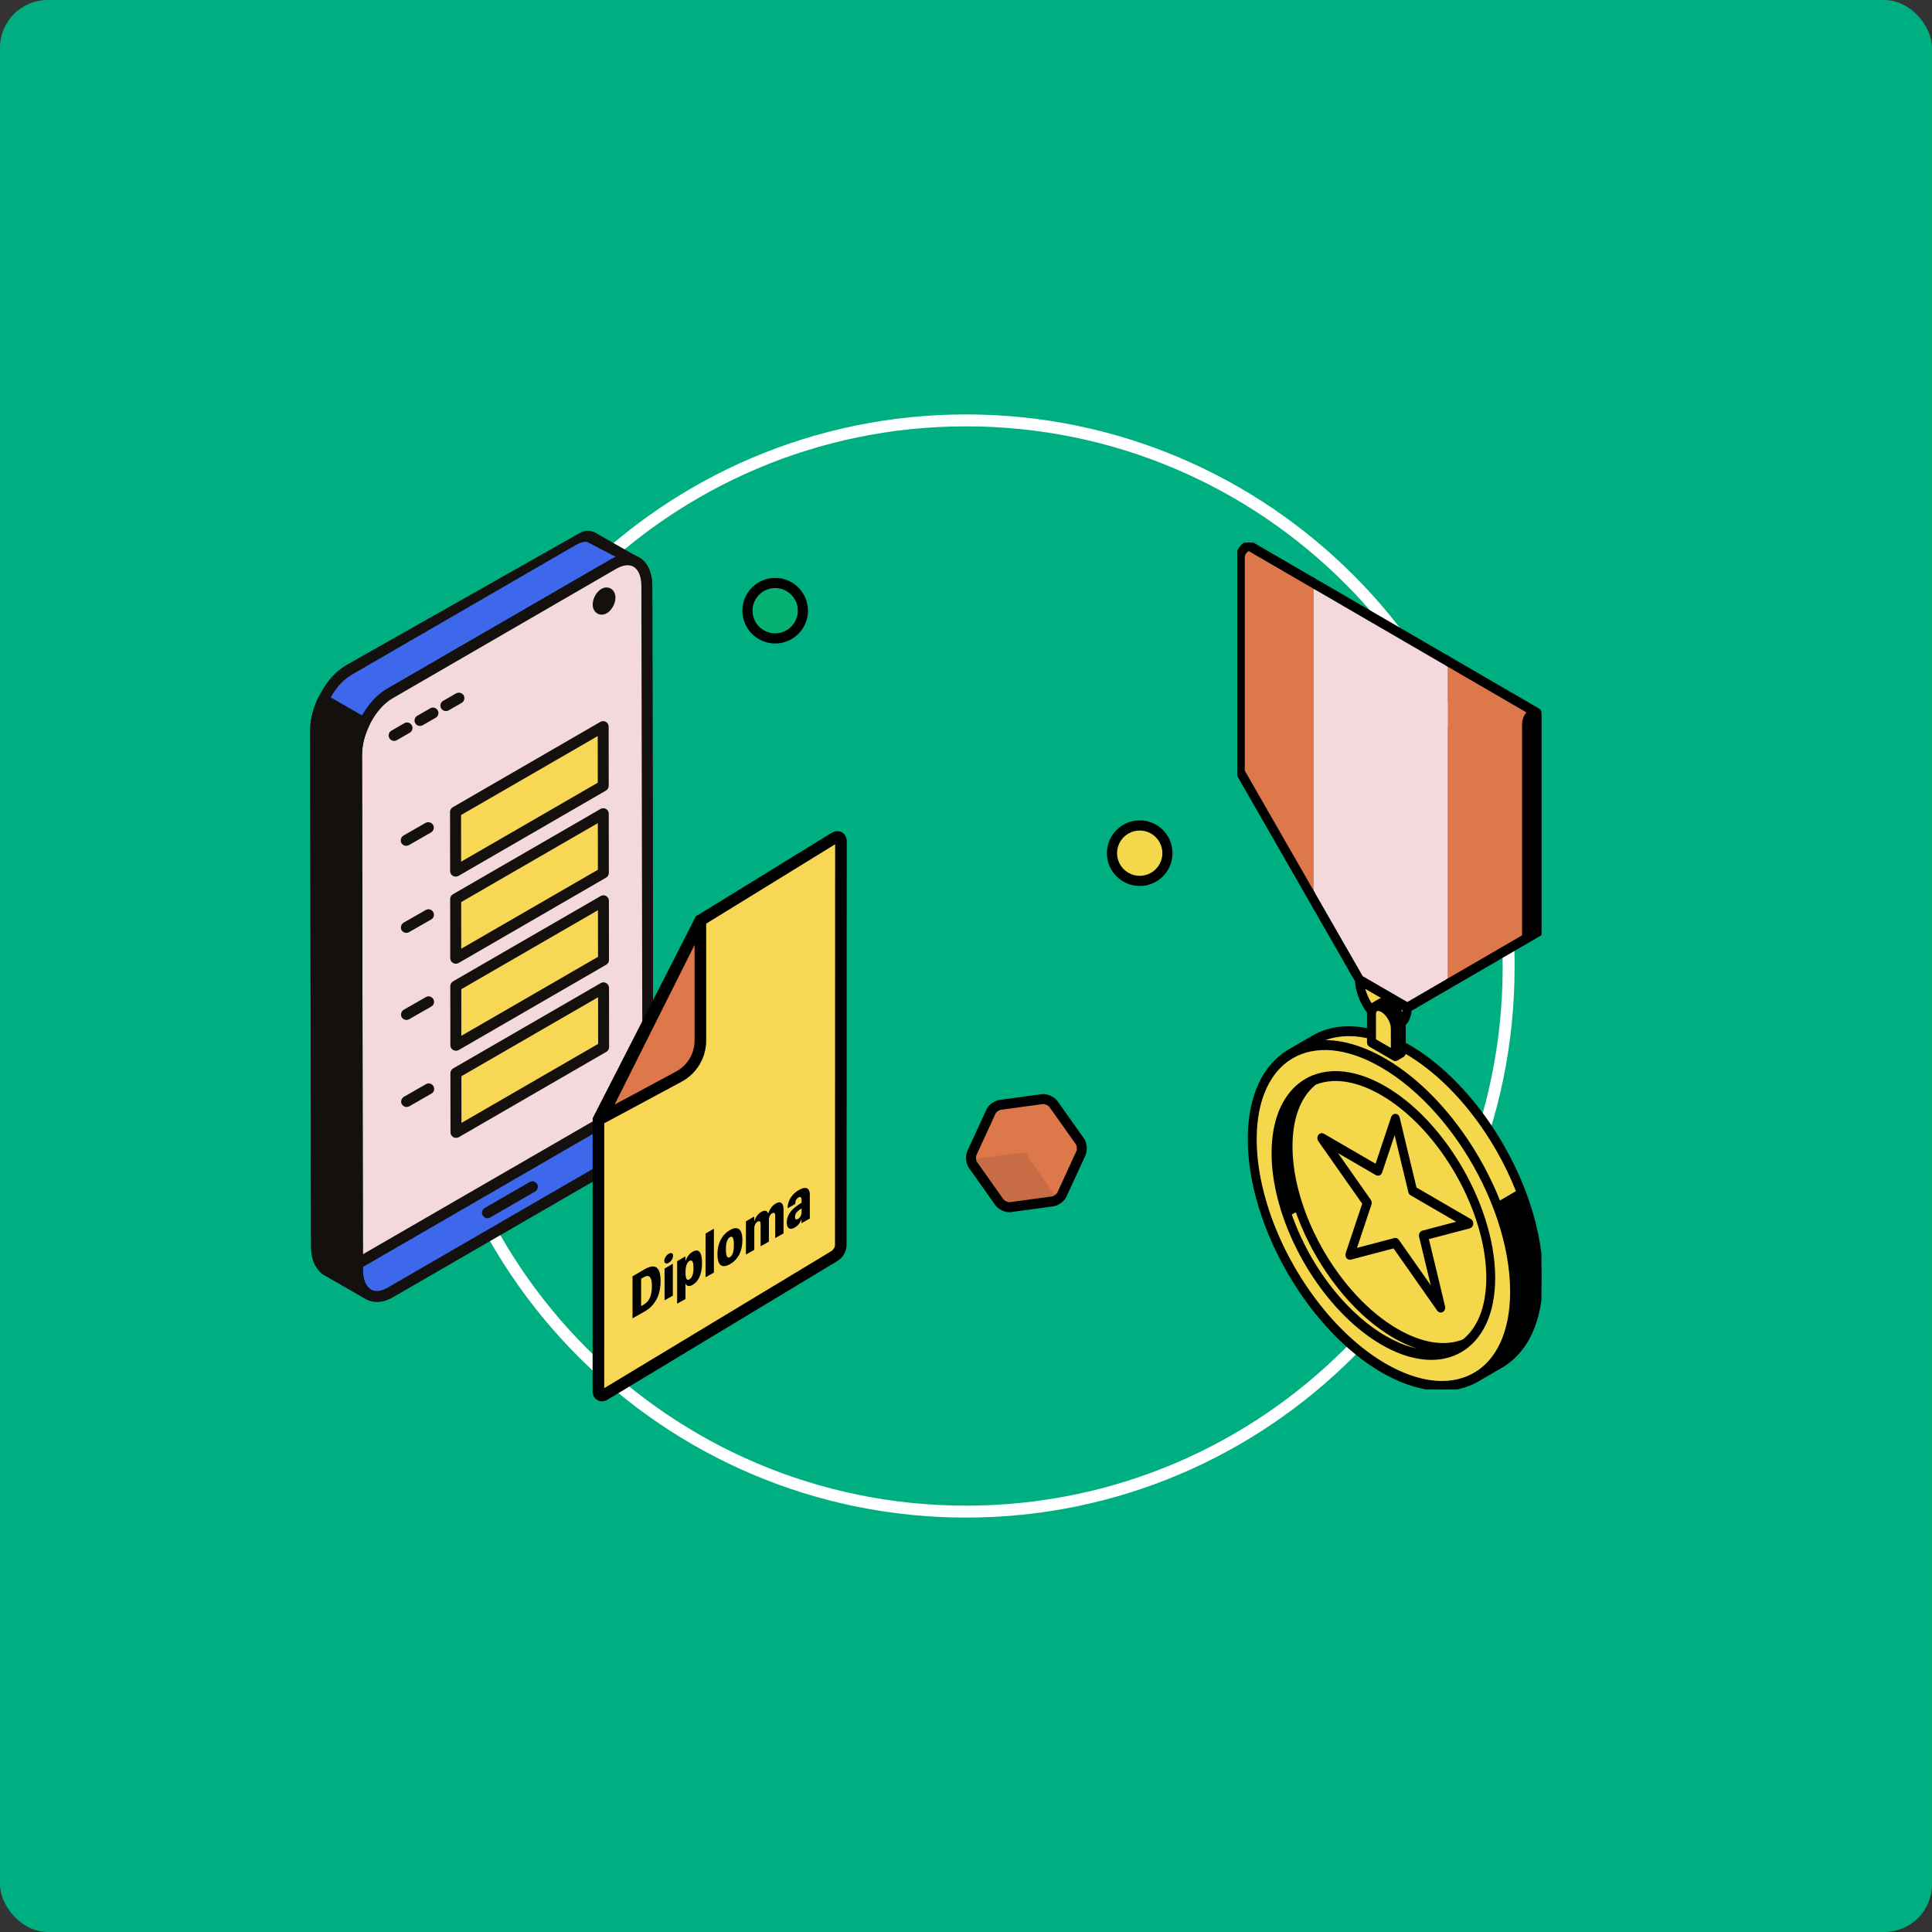 <svg width="648" height="648" viewBox="0 0 648 648" fill="none" xmlns="http://www.w3.org/2000/svg">
<rect x="0" y="0" width="648" height="648" fill="#333333" stroke="none"/>
<rect width="648" height="648" rx="16" fill="#00AF81"/>
<path d="M324 507C424.523 507 506 425.266 506 324.468V323.532C506 222.715 424.504 141 324 141C223.496 141 142 222.734 142 323.532V324.468C142 425.285 223.477 507 324 507Z" stroke="white" stroke-width="4" stroke-miterlimit="10"/>
<g clip-path="url(#clip0_3237_7618)">
<g opacity="0.1">
<path fill-rule="evenodd" clip-rule="evenodd" d="M132.535 396.492C131.711 395.423 131.302 394.303 131.296 393.163C131.296 388.933 137.025 385.157 145.92 383.544C148.781 383.019 151.811 382.754 154.919 382.754C158.02 382.754 161.057 383.013 163.931 383.525C169.686 384.548 174.351 386.569 176.732 389.082C177.958 390.358 178.581 391.712 178.575 393.111C178.575 394.51 177.965 395.864 176.745 397.146C174.358 399.659 169.699 401.699 163.957 402.736C161.089 403.247 158.059 403.519 154.945 403.526C151.837 403.526 148.801 403.273 145.933 402.755C140.191 401.738 135.52 399.711 133.126 397.204C132.911 396.971 132.704 396.731 132.522 396.498L132.535 396.492Z" fill="#0083C3"/>
</g>
<path fill-rule="evenodd" clip-rule="evenodd" d="M212.521 188.091L198.766 180.189L198.299 180.066L197.831 179.956L197.429 179.898L196.897 179.865H196.443L195.93 179.898L195.405 179.975L194.886 180.098L194.367 180.254L193.809 180.442L193.277 180.681L192.712 180.94L192.135 181.258L116.931 224.784C112.993 227.193 110.404 230.723 108.393 234.797C106.79 238.204 105.914 241.326 105.862 245.083L106.167 418.073C106.219 420.988 106.745 423.734 109.067 425.729L122.829 433.637C120.5 431.643 119.961 428.896 119.916 425.982L119.624 252.992C119.669 249.215 120.597 246.093 122.141 242.706C124.165 238.619 126.754 235.089 130.679 232.699L205.877 189.16L206.461 188.849L207.038 188.564L207.557 188.35L208.115 188.162L208.634 188.007L209.16 187.884L209.679 187.806L210.191 187.754H210.665L211.178 187.787L211.651 187.851L212.06 187.962L212.534 188.098L212.521 188.091Z" fill="#3D68EC"/>
<path fill-rule="evenodd" clip-rule="evenodd" d="M193.024 182.857L117.865 226.37C114.653 228.307 112.169 231.247 110.008 235.606C108.451 239.039 107.737 241.896 107.679 245.108L107.984 418.066C108.1 421.188 108.71 423.008 110.274 424.349L118.358 428.973C118.151 427.943 118.105 426.946 118.105 426.007L117.755 252.984C117.859 249.195 118.618 245.885 120.493 241.921C122.971 236.882 125.871 233.462 129.712 231.118L206.558 186.788L197.273 181.931C196.449 181.464 194.879 181.808 193.024 182.857ZM122.829 435.47C122.517 435.47 122.199 435.379 121.888 435.224L108.139 427.322C104.818 424.517 104.396 420.948 104.344 418.124L104 245.076C104.104 241.287 104.882 237.983 106.738 234.032C109.21 228.967 112.117 225.547 115.938 223.203L194.178 178.919C195.982 177.895 197.169 177.714 199.278 178.439L213.403 186.503C214.233 186.97 214.545 187.967 214.175 188.822C213.811 189.684 212.877 190.124 211.956 189.839L210.554 189.593L207.239 190.5L206.772 190.765L131.607 234.259C128.395 236.196 125.91 239.149 123.789 243.489C122.186 246.922 121.473 249.778 121.427 253.01L121.719 425.968C121.816 429.083 122.446 430.91 124.009 432.231C124.73 432.859 124.84 433.915 124.327 434.699C123.97 435.198 123.393 435.463 122.829 435.463V435.47Z" fill="#14100D"/>
<path fill-rule="evenodd" clip-rule="evenodd" d="M131.017 433.449L206.227 389.917C212.326 386.38 217.302 377.267 217.289 369.605L216.984 196.628C216.971 188.972 212.002 185.623 205.877 189.16L130.673 232.692C124.568 236.229 119.611 245.342 119.617 252.985L119.909 425.975C119.922 433.618 124.892 436.979 131.01 433.449H131.017Z" fill="#3D68EC"/>
<path fill-rule="evenodd" clip-rule="evenodd" d="M210.509 189.587C209.367 189.587 208.115 189.982 206.772 190.734L131.607 234.26C126.066 237.453 121.421 246.022 121.427 252.979L121.719 425.969C121.719 429.149 122.712 431.532 124.431 432.517C125.872 433.359 127.903 433.119 130.07 431.85L205.28 388.324C210.821 385.131 215.479 376.574 215.466 369.605L215.122 196.628C215.122 193.428 214.175 191.064 212.469 190.08C211.891 189.749 211.223 189.581 210.503 189.581L210.509 189.587ZM126.41 436.682C125.054 436.682 123.77 436.358 122.608 435.704C119.715 434.058 118.099 430.515 118.093 425.975L117.742 252.985C117.729 244.746 123.108 234.933 129.745 231.099L204.949 187.566C208.323 185.61 211.638 185.39 214.279 186.899C217.186 188.544 218.782 192.087 218.788 196.628L219.093 369.605C219.152 377.857 213.779 387.676 207.162 391.51L131.938 435.03C130.037 436.144 128.162 436.688 126.41 436.688V436.682Z" fill="#14100D"/>
<path fill-rule="evenodd" clip-rule="evenodd" d="M217.283 367.532L216.984 196.628C216.971 188.972 212.002 185.623 205.877 189.16L130.673 232.692C124.568 236.229 119.611 245.342 119.617 252.985L119.903 423.87L217.276 367.532H217.283Z" fill="#F4D9DC"/>
<path fill-rule="evenodd" clip-rule="evenodd" d="M210.509 189.588C209.367 189.588 208.115 189.983 206.772 190.734L131.607 234.26C126.066 237.454 121.421 246.023 121.427 252.979L121.713 420.684L215.466 366.484L215.122 196.629C215.122 193.429 214.175 191.065 212.468 190.08C211.891 189.75 211.223 189.582 210.503 189.582L210.509 189.588ZM119.909 425.71C119.591 425.71 119.28 425.619 118.968 425.464C118.404 425.14 118.092 424.544 118.086 423.871L117.735 252.986C117.722 244.747 123.101 234.934 129.738 231.1L204.949 187.567C208.323 185.611 211.638 185.371 214.279 186.919C217.185 188.552 218.781 192.088 218.788 196.629L219.086 367.533C219.086 368.187 218.775 368.796 218.197 369.126L120.843 425.458C120.532 425.613 120.22 425.704 119.909 425.71Z" fill="#14100D"/>
<path fill-rule="evenodd" clip-rule="evenodd" d="M108.438 234.629L108.393 234.797C106.79 238.204 105.914 241.326 105.862 245.083L106.167 418.073C106.219 420.988 106.745 423.747 109.067 425.729L122.829 433.637C120.5 431.642 119.961 428.896 119.916 425.981L119.624 252.991C119.669 249.235 120.532 246.093 122.141 242.706L122.186 242.537L108.438 234.635V234.629Z" fill="#14100D"/>
<path fill-rule="evenodd" clip-rule="evenodd" d="M109.333 237.233C108.243 239.96 107.731 242.415 107.672 245.129L107.977 418.067C108.094 421.189 108.704 423.009 110.268 424.35L118.352 428.974C118.144 427.945 118.099 426.947 118.099 426.008L117.748 252.985C117.852 249.598 118.475 246.651 119.857 243.276L109.333 237.227V237.233ZM122.829 435.471C122.517 435.471 122.199 435.38 121.888 435.225L108.139 427.323C104.818 424.518 104.396 420.949 104.344 418.125L104 245.077C104.104 241.255 104.882 237.965 106.738 234.014C106.939 233.541 107.361 233.107 107.873 232.952C108.341 232.796 108.905 232.758 109.372 233.03L123.12 240.932C123.951 241.411 124.314 242.48 123.86 243.335C122.186 246.91 121.518 249.76 121.434 253.018L121.726 425.963C121.823 429.078 122.452 430.905 124.016 432.226C124.736 432.854 124.846 433.91 124.334 434.694C123.977 435.192 123.399 435.458 122.835 435.458L122.829 435.471Z" fill="#14100D"/>
<path fill-rule="evenodd" clip-rule="evenodd" d="M113.11 310.916C112.078 310.916 111.248 310.087 111.248 309.09L111.222 291.699C111.222 290.682 112.046 289.859 113.077 289.859C114.063 289.859 114.894 290.682 114.894 291.699L114.92 309.09C114.92 310.087 114.096 310.923 113.11 310.923V310.916Z" fill="#14100D"/>
<path fill-rule="evenodd" clip-rule="evenodd" d="M113.064 282.101C112.032 282.101 111.202 281.278 111.202 280.261L111.176 262.87C111.176 261.866 112 261.044 113.031 261.037C114.063 261.031 114.848 261.86 114.848 262.864L114.874 280.255C114.874 281.272 114.05 282.094 113.064 282.094V282.101Z" fill="#14100D"/>
<path fill-rule="evenodd" clip-rule="evenodd" d="M163.477 408.597C162.854 408.597 162.225 408.254 161.913 407.677C161.394 406.79 161.706 405.663 162.582 405.164L177.666 396.453C178.49 395.954 179.632 396.232 180.151 397.126C180.67 397.994 180.359 399.121 179.483 399.639L164.398 408.345C164.152 408.5 163.795 408.591 163.477 408.597Z" fill="#14100D"/>
<path fill-rule="evenodd" clip-rule="evenodd" d="M202.58 199.115C201.503 199.743 200.614 201.376 200.614 202.736C200.614 204.109 201.503 204.698 202.587 204.077C203.683 203.455 204.598 201.829 204.598 200.456C204.598 199.096 203.677 198.487 202.58 199.115Z" fill="#7BCCEC"/>
<path fill-rule="evenodd" clip-rule="evenodd" d="M201.756 206.148C201.289 206.148 200.77 206.045 200.368 205.779C199.369 205.203 198.798 204.095 198.798 202.742C198.798 200.727 200.05 198.493 201.698 197.527C202.73 196.919 203.917 196.873 204.858 197.411C205.844 197.987 206.421 199.095 206.421 200.455C206.421 202.463 205.176 204.704 203.521 205.669C202.957 205.999 202.379 206.155 201.75 206.155L201.756 206.148Z" fill="#14100D"/>
<path fill-rule="evenodd" clip-rule="evenodd" d="M183.888 320.373C183.258 320.373 182.629 320.049 182.279 319.472C181.747 318.598 182.052 317.458 182.947 316.959L197.759 308.448C198.59 307.949 199.725 308.247 200.244 309.128C200.763 310.003 200.452 311.123 199.576 311.622L184.822 320.133C184.511 320.308 184.199 320.366 183.888 320.366V320.373Z" fill="#14100D"/>
<path fill-rule="evenodd" clip-rule="evenodd" d="M183.934 349.592C183.304 349.592 182.675 349.248 182.325 348.665C181.793 347.778 182.098 346.67 182.993 346.152L197.805 337.648C198.636 337.149 199.771 337.447 200.29 338.315C200.809 339.209 200.498 340.329 199.622 340.828L184.868 349.333C184.557 349.507 184.245 349.592 183.934 349.592Z" fill="#14100D"/>
<path fill-rule="evenodd" clip-rule="evenodd" d="M132.211 248.504C131.536 248.504 130.913 248.161 130.602 247.572C130.083 246.704 130.394 245.577 131.27 245.078L135.624 242.571C136.448 242.06 137.596 242.371 138.108 243.245C138.628 244.113 138.316 245.259 137.447 245.758L133.087 248.258C132.821 248.414 132.509 248.511 132.217 248.511L132.211 248.504Z" fill="#14100D"/>
<path fill-rule="evenodd" clip-rule="evenodd" d="M140.859 243.496C140.229 243.496 139.606 243.172 139.289 242.576C138.769 241.708 139.087 240.581 139.963 240.063L144.317 237.563C145.147 237.064 146.283 237.356 146.802 238.243C147.321 239.111 147.009 240.238 146.134 240.737L141.78 243.237C141.469 243.412 141.151 243.489 140.859 243.489V243.496Z" fill="#14100D"/>
<path fill-rule="evenodd" clip-rule="evenodd" d="M149.559 238.502C148.93 238.502 148.32 238.179 147.95 237.583C147.477 236.708 147.743 235.581 148.631 235.063L152.978 232.563C153.854 232.077 154.99 232.356 155.528 233.243C155.995 234.117 155.729 235.238 154.86 235.737L150.507 238.243C150.189 238.418 149.877 238.496 149.566 238.496L149.559 238.502Z" fill="#14100D"/>
<path fill-rule="evenodd" clip-rule="evenodd" d="M136.324 342.091C135.701 342.091 135.071 341.754 134.714 341.171C134.26 340.284 134.572 339.157 135.448 338.658L142.844 334.422C143.733 333.923 144.81 334.234 145.329 335.102C145.861 335.976 145.556 337.103 144.661 337.602L137.264 341.838C136.953 341.994 136.641 342.091 136.324 342.091Z" fill="#14100D"/>
<path fill-rule="evenodd" clip-rule="evenodd" d="M136.363 371.289C135.74 371.289 135.11 370.965 134.754 370.363C134.299 369.488 134.611 368.381 135.487 367.863L142.883 363.62C143.772 363.121 144.849 363.419 145.368 364.3C145.9 365.175 145.595 366.295 144.7 366.8L137.303 371.049C136.992 371.205 136.681 371.282 136.363 371.282V371.289Z" fill="#14100D"/>
<path fill-rule="evenodd" clip-rule="evenodd" d="M136.24 283.692C135.617 283.692 134.987 283.368 134.631 282.772C134.176 281.878 134.488 280.758 135.299 280.259L142.715 276.016C143.591 275.518 144.733 275.809 145.245 276.684C145.777 277.571 145.472 278.679 144.577 279.197L137.18 283.439C136.869 283.614 136.557 283.692 136.24 283.692Z" fill="#14100D"/>
<path fill-rule="evenodd" clip-rule="evenodd" d="M136.284 312.891C135.662 312.891 135.032 312.56 134.675 311.964C134.221 311.077 134.533 309.969 135.409 309.451L142.805 305.215C143.694 304.716 144.771 305.008 145.29 305.895C145.822 306.77 145.517 307.897 144.622 308.395L137.225 312.631C136.914 312.806 136.602 312.891 136.284 312.891Z" fill="#14100D"/>
<path fill-rule="evenodd" clip-rule="evenodd" d="M183.811 261.988C183.181 261.988 182.552 261.664 182.202 261.069C181.67 260.175 181.975 259.067 182.87 258.555L197.682 250.051C198.513 249.546 199.648 249.824 200.167 250.718C200.686 251.605 200.375 252.733 199.499 253.231L184.745 261.736C184.434 261.911 184.122 261.982 183.811 261.988Z" fill="#14100D"/>
<path fill-rule="evenodd" clip-rule="evenodd" d="M183.85 291.186C183.22 291.186 182.591 290.843 182.241 290.266C181.709 289.372 182.014 288.252 182.909 287.753L197.721 279.242C198.552 278.724 199.687 279.041 200.206 279.916C200.725 280.803 200.414 281.911 199.538 282.429L184.784 290.933C184.473 291.102 184.161 291.179 183.85 291.186Z" fill="#14100D"/>
<path fill-rule="evenodd" clip-rule="evenodd" d="M202.282 243.697L152.816 272.313L152.849 292.198L202.308 263.588L202.282 243.697Z" fill="#F8D754"/>
<path fill-rule="evenodd" clip-rule="evenodd" d="M154.64 273.369L154.659 289.011L200.498 262.527L200.479 246.884L154.64 273.369ZM152.849 294.025C152.538 294.025 152.226 293.947 151.908 293.778C151.344 293.468 150.974 292.846 150.974 292.198L150.948 272.313C150.948 271.672 151.318 271.063 151.883 270.739L201.387 242.104C201.971 241.793 202.639 241.793 203.217 242.104C203.781 242.448 204.138 243.037 204.144 243.691L204.17 263.582C204.17 264.217 203.813 264.832 203.249 265.156L153.79 293.772C153.479 293.947 153.167 294.025 152.849 294.025Z" fill="#14100D"/>
<path fill-rule="evenodd" clip-rule="evenodd" d="M202.321 272.34L152.862 300.962L152.888 320.84L202.347 292.212L202.321 272.34Z" fill="#F8D754"/>
<path fill-rule="evenodd" clip-rule="evenodd" d="M154.679 302.567L154.699 318.21L200.537 291.718L200.518 276.076L154.679 302.567ZM152.888 323.236C152.577 323.236 152.265 323.145 151.948 322.99C151.383 322.646 151.013 322.057 151.013 321.396L150.987 301.525C150.987 300.87 151.357 300.262 151.922 299.931L201.426 271.322C202.01 270.992 202.678 270.992 203.256 271.322C203.82 271.633 204.177 272.242 204.183 272.896L204.209 292.768C204.209 293.441 203.853 294.031 203.288 294.361L153.829 322.99C153.518 323.145 153.206 323.236 152.888 323.242V323.236Z" fill="#14100D"/>
<path fill-rule="evenodd" clip-rule="evenodd" d="M202.36 301.551L152.901 330.167L152.927 350.038L202.393 321.422L202.36 301.551Z" fill="#F8D754"/>
<path fill-rule="evenodd" clip-rule="evenodd" d="M154.717 331.786L154.737 347.415L200.576 320.924L200.556 305.282L154.717 331.786ZM152.933 352.422C152.622 352.422 152.31 352.344 151.992 352.176C151.428 351.865 151.058 351.256 151.058 350.602L151.032 330.73C151.032 330.076 151.402 329.467 151.967 329.137L201.471 300.528C202.055 300.197 202.723 300.191 203.301 300.528C203.865 300.851 204.222 301.454 204.228 302.114L204.254 321.986C204.254 322.647 203.897 323.236 203.333 323.567L153.874 352.176C153.563 352.351 153.251 352.422 152.933 352.428V352.422Z" fill="#14100D"/>
<path fill-rule="evenodd" clip-rule="evenodd" d="M202.405 330.742L152.939 359.364L152.965 379.243L202.431 350.62L202.405 330.742Z" fill="#F8D754"/>
<path fill-rule="evenodd" clip-rule="evenodd" d="M154.757 360.97L154.776 376.631L200.615 350.127L200.595 334.485L154.757 360.97ZM152.972 381.638C152.661 381.638 152.349 381.547 152.032 381.392C151.467 381.068 151.097 380.459 151.097 379.805L151.071 359.933C151.071 359.279 151.441 358.67 152.006 358.34L201.51 329.724C202.094 329.394 202.762 329.394 203.34 329.724C203.904 330.055 204.261 330.657 204.267 331.305L204.293 351.189C204.293 351.831 203.937 352.452 203.372 352.783L153.913 381.399C153.602 381.554 153.29 381.651 152.972 381.651V381.638Z" fill="#14100D"/>
<path fill-rule="evenodd" clip-rule="evenodd" d="M200.725 375.519L200.712 466.567C200.712 467.889 201.64 468.439 202.788 467.791L279.906 421.26C281.054 420.586 282.008 418.987 282.008 417.633L282.054 282.216C282.054 280.863 281.106 280.345 279.951 280.992L234.911 308.708L200.731 375.519H200.725Z" fill="#F8D754"/>
<path d="M201.854 470C201.315 470 200.803 469.864 200.342 469.598C199.337 469.015 198.766 467.908 198.766 466.567L198.779 375.052L233.419 307.341L278.985 279.301C280.159 278.641 281.411 278.596 282.417 279.178C283.416 279.761 283.994 280.869 283.994 282.216L283.948 417.633C283.948 419.66 282.664 421.888 280.886 422.931L203.787 469.449C203.139 469.819 202.477 470 201.847 470H201.854ZM202.671 375.985L202.658 465.595L278.894 419.595C279.491 419.245 280.062 418.274 280.062 417.626L280.107 283.175L236.397 310.074L202.678 375.985H202.671Z" fill="black"/>
<path fill-rule="evenodd" clip-rule="evenodd" d="M201.646 375.104L227.651 361.127C232.121 358.724 234.905 354.067 234.905 349.002V308.701L201.646 375.104Z" fill="#DD784B"/>
<path d="M201.653 377.046C201.16 377.046 200.667 376.859 200.297 376.496C199.687 375.906 199.531 374.987 199.914 374.229L233.172 307.826C233.574 307.016 234.483 306.595 235.359 306.802C236.235 307.01 236.857 307.793 236.857 308.694V348.994C236.857 354.785 233.685 360.083 228.579 362.829L202.574 376.807C202.282 376.962 201.964 377.04 201.653 377.04V377.046ZM232.958 316.933L206.136 370.485L226.73 359.416C230.57 357.35 232.958 353.36 232.958 349.001V316.933Z" fill="black"/>
<path d="M212.15 442.18V428.085L216.134 425.754C217.308 425.067 218.301 424.743 219.105 424.776C219.916 424.815 220.526 425.236 220.941 426.039C221.357 426.842 221.564 428.053 221.564 429.666V429.685C221.564 431.285 221.357 432.736 220.941 434.038C220.526 435.34 219.91 436.48 219.105 437.464C218.301 438.442 217.308 439.265 216.127 439.932L212.144 442.173L212.15 442.18ZM215.037 438.073L215.79 437.646C216.413 437.289 216.938 436.842 217.36 436.305C217.782 435.761 218.1 435.094 218.314 434.284C218.528 433.474 218.638 432.509 218.638 431.376V431.356C218.638 430.242 218.528 429.42 218.314 428.876C218.093 428.338 217.775 428.034 217.36 427.982C216.945 427.924 216.419 428.079 215.796 428.442L215.044 428.882V438.073H215.037Z" fill="black"/>
<path d="M224.283 423.56C223.881 423.793 223.53 423.845 223.238 423.715C222.946 423.586 222.804 423.307 222.804 422.886C222.804 422.465 222.946 422.038 223.238 421.571C223.53 421.105 223.874 420.749 224.283 420.515C224.692 420.282 225.049 420.217 225.334 420.347C225.62 420.483 225.762 420.755 225.762 421.163C225.762 421.571 225.62 422.031 225.334 422.497C225.049 422.964 224.698 423.314 224.283 423.56ZM222.895 436.138V425.47L225.671 423.858V434.571L222.895 436.132V436.138Z" fill="black"/>
<path d="M227.118 437.258V423.015L229.908 421.395V422.911L229.966 422.878C230.096 422.464 230.271 422.062 230.492 421.687C230.713 421.311 230.972 420.961 231.284 420.644C231.595 420.327 231.939 420.054 232.328 419.834C232.983 419.452 233.548 419.329 234.009 419.472C234.469 419.614 234.826 420.022 235.079 420.702C235.332 421.382 235.455 422.347 235.455 423.578V423.597C235.455 424.848 235.332 425.955 235.079 426.927C234.826 427.898 234.469 428.714 233.996 429.381C233.528 430.049 232.957 430.573 232.296 430.949C231.926 431.156 231.588 431.286 231.284 431.325C230.979 431.363 230.719 431.325 230.498 431.195C230.278 431.066 230.096 430.858 229.96 430.567L229.908 430.593V435.697L227.118 437.251V437.258ZM231.245 429.09C231.537 428.922 231.783 428.669 231.991 428.332C232.192 427.995 232.348 427.568 232.451 427.056C232.555 426.545 232.607 425.942 232.607 425.256V425.236C232.607 424.55 232.555 424.006 232.451 423.61C232.348 423.215 232.198 422.956 231.997 422.846C231.796 422.73 231.55 422.762 231.251 422.937C230.933 423.118 230.674 423.397 230.479 423.766C230.284 424.135 230.142 424.575 230.051 425.087C229.96 425.599 229.915 426.175 229.915 426.804V426.817C229.915 427.425 229.96 427.937 230.044 428.345C230.135 428.753 230.278 429.025 230.473 429.168C230.674 429.304 230.933 429.284 231.251 429.103L231.245 429.09Z" fill="black"/>
<path d="M236.649 428.397V413.752L239.446 412.113V426.823L236.649 428.397Z" fill="black"/>
<path d="M244.806 424.02C243.917 424.519 243.164 424.733 242.541 424.655C241.918 424.577 241.445 424.208 241.12 423.547C240.796 422.887 240.634 421.928 240.634 420.684V420.665C240.634 419.441 240.802 418.314 241.133 417.277C241.464 416.241 241.944 415.328 242.567 414.531C243.19 413.734 243.943 413.08 244.825 412.569C245.695 412.063 246.441 411.856 247.064 411.934C247.686 412.012 248.167 412.381 248.497 413.041C248.828 413.702 248.997 414.654 248.997 415.891V415.911C248.997 417.174 248.835 418.32 248.51 419.363C248.186 420.399 247.712 421.313 247.089 422.096C246.467 422.88 245.707 423.521 244.819 424.02H244.806ZM244.806 421.643C245.091 421.481 245.338 421.222 245.545 420.872C245.753 420.522 245.902 420.069 245.999 419.518C246.097 418.968 246.149 418.307 246.149 417.53V417.511C246.149 416.746 246.097 416.15 245.999 415.716C245.896 415.282 245.746 415.01 245.545 414.887C245.344 414.771 245.104 414.79 244.819 414.952C244.533 415.114 244.28 415.38 244.072 415.736C243.871 416.086 243.716 416.539 243.618 417.083C243.515 417.627 243.469 418.281 243.469 419.039V419.059C243.469 419.829 243.521 420.432 243.625 420.866C243.729 421.3 243.878 421.578 244.079 421.701C244.28 421.824 244.52 421.805 244.806 421.643Z" fill="black"/>
<path d="M250.184 420.775V409.647L252.973 408.028V409.602L253.032 409.569C253.22 408.921 253.512 408.319 253.908 407.775C254.304 407.231 254.784 406.791 255.361 406.46C255.737 406.24 256.081 406.117 256.386 406.085C256.691 406.052 256.951 406.11 257.165 406.259C257.379 406.408 257.548 406.648 257.664 406.972L257.723 406.939C257.859 406.486 258.041 406.052 258.274 405.638C258.508 405.23 258.78 404.854 259.105 404.517C259.429 404.18 259.793 403.889 260.208 403.656C260.746 403.345 261.213 403.215 261.596 403.28C261.979 403.345 262.277 403.578 262.485 403.979C262.693 404.381 262.797 404.945 262.797 405.651V413.689L260.007 415.256V407.82C260.007 407.516 259.968 407.276 259.896 407.095C259.818 406.914 259.708 406.81 259.565 406.778C259.416 406.745 259.228 406.797 259.001 406.927C258.761 407.063 258.56 407.244 258.398 407.471C258.235 407.697 258.112 407.95 258.021 408.235C257.93 408.526 257.891 408.824 257.891 409.142V416.448L255.115 418.009V410.618C255.115 410.321 255.076 410.081 255.004 409.906C254.933 409.731 254.823 409.627 254.673 409.595C254.524 409.563 254.336 409.615 254.115 409.738C253.882 409.874 253.681 410.055 253.512 410.282C253.343 410.508 253.214 410.767 253.123 411.052C253.032 411.337 252.993 411.642 252.993 411.959V419.201L250.197 420.775H250.184Z" fill="black"/>
<path d="M266.559 411.737C266.034 412.035 265.567 412.165 265.165 412.132C264.762 412.1 264.451 411.912 264.224 411.556C263.997 411.206 263.88 410.701 263.88 410.034V410.014C263.88 409.36 264.003 408.7 264.256 408.039C264.509 407.378 264.905 406.724 265.457 406.083C266.002 405.442 266.728 404.813 267.637 404.204L270.251 402.462V404.373L268.052 405.85C267.598 406.161 267.247 406.51 267.007 406.905C266.767 407.301 266.644 407.715 266.644 408.162V408.175C266.644 408.609 266.741 408.868 266.936 408.952C267.13 409.043 267.37 409.004 267.649 408.849C267.877 408.719 268.084 408.544 268.259 408.324C268.441 408.104 268.584 407.845 268.688 407.547C268.798 407.249 268.85 406.931 268.85 406.595V402.417C268.85 401.97 268.759 401.678 268.571 401.549C268.383 401.419 268.13 401.445 267.812 401.627C267.494 401.808 267.241 402.061 267.053 402.384C266.864 402.702 266.767 403.103 266.741 403.583L266.728 403.803L264.172 405.267L264.185 404.962C264.198 404.243 264.347 403.524 264.639 402.812C264.931 402.099 265.353 401.426 265.898 400.791C266.449 400.163 267.111 399.619 267.89 399.172C268.668 398.725 269.369 398.459 269.927 398.44C270.485 398.414 270.907 398.602 271.192 398.997C271.477 399.392 271.62 399.994 271.62 400.804V408.7L268.83 410.267V408.946L268.778 408.972C268.649 409.36 268.48 409.723 268.272 410.06C268.065 410.403 267.812 410.714 267.526 410.999C267.234 411.284 266.91 411.53 266.54 411.731L266.559 411.737Z" fill="black"/>
</g>
<g clip-path="url(#clip1_3237_7618)">
<path d="M472.857 399.743L467.845 378.914L464.145 389.993L463.112 393.091C463.037 393.321 462.899 393.512 462.725 393.645C462.668 393.69 462.605 393.725 462.54 393.756C462.474 393.784 462.408 393.808 462.339 393.819C462.135 393.857 461.922 393.819 461.734 393.711L454.4 389.45L447.066 385.19L453.214 393.951L459.361 402.712C459.391 402.757 459.421 402.803 459.445 402.851C459.481 402.918 459.508 402.991 459.529 403.064C459.538 403.092 459.544 403.116 459.55 403.144C459.571 403.231 459.583 403.325 459.586 403.415C459.586 403.467 459.586 403.516 459.58 403.568C459.571 403.662 459.553 403.753 459.523 403.843C459.523 403.85 459.52 403.861 459.517 403.868L457.345 410.37L454.376 419.263L458.336 418.219L467.779 415.734C467.872 415.709 467.965 415.702 468.058 415.706C468.103 415.706 468.151 415.716 468.196 415.727C468.33 415.758 468.459 415.821 468.573 415.911C468.648 415.974 468.717 416.047 468.777 416.131L480.985 433.527L476.455 414.696C476.437 414.62 476.425 414.543 476.419 414.463C476.413 414.369 476.419 414.279 476.434 414.185C476.455 414.046 476.494 413.91 476.557 413.788C476.698 413.513 476.928 413.322 477.195 413.248L483.45 411.602L489.702 409.956L481.536 405.211L473.369 400.467C473.118 400.321 472.929 400.056 472.854 399.74L472.857 399.743Z" fill="#F4D74B"/>
<path d="M470.913 353.539C470.877 353.637 470.829 353.727 470.769 353.807C470.682 353.929 470.571 354.033 470.445 354.107L468.444 355.269C468.3 355.353 468.145 355.394 467.989 355.391C467.833 355.391 467.68 355.346 467.543 355.266L459.55 350.622C459.211 350.424 458.996 350.024 458.996 349.582V347.803C455.529 347.013 452.252 346.832 449.223 347.222C448.792 347.277 448.364 347.343 447.941 347.423C447.555 347.497 447.171 347.577 446.797 347.667C446.129 347.831 445.473 348.022 444.835 348.245C444.199 348.468 443.579 348.722 442.974 349.004C442.666 349.146 442.363 349.293 442.063 349.453C442.914 349.38 443.783 349.348 444.667 349.359C448.205 349.397 452 350.104 455.979 351.527C456.311 351.646 456.644 351.771 456.976 351.9C457.462 352.088 457.95 352.286 458.441 352.495C460.407 353.33 462.408 354.333 464.442 355.516C465.976 356.407 467.489 357.379 468.983 358.423C470.475 359.467 471.949 360.584 473.393 361.768C475.352 363.372 477.264 365.095 479.118 366.93C480.233 368.03 481.323 369.168 482.396 370.337C482.752 370.727 483.109 371.124 483.459 371.521C484.517 372.715 485.547 373.944 486.557 375.204C491.934 381.918 496.61 389.492 500.28 397.397C500.739 398.386 501.182 399.378 501.607 400.377C502.033 401.376 502.443 402.375 502.839 403.38L505.951 401.553L509.064 399.726C508.594 398.518 508.096 397.313 507.575 396.116C506.532 393.721 505.394 391.354 504.169 389.026C503.555 387.863 502.923 386.708 502.266 385.566C501.61 384.424 500.933 383.296 500.238 382.179C499.193 380.505 498.105 378.865 496.976 377.261C489.822 367.104 481.035 358.461 471.548 352.947C471.362 352.84 471.179 352.735 470.994 352.631V353.069C470.994 353.125 470.991 353.177 470.985 353.233C470.973 353.341 470.946 353.442 470.91 353.539H470.913Z" fill="#F4D74B"/>
<path d="M484.748 387.369C484.293 386.711 483.828 386.06 483.358 385.416C482.651 384.452 481.926 383.505 481.183 382.579C480.689 381.963 480.185 381.354 479.676 380.755C474.838 375.068 469.356 370.264 463.553 366.891C463.286 366.735 463.017 366.585 462.753 366.435C461.953 365.993 461.162 365.582 460.377 365.21C460.117 365.085 459.856 364.963 459.595 364.848C459.077 364.615 458.559 364.395 458.047 364.19C457.789 364.089 457.534 363.988 457.28 363.894C456.516 363.609 455.764 363.362 455.018 363.142C454.521 362.996 454.029 362.867 453.541 362.753C452.564 362.523 451.609 362.352 450.671 362.237C450.437 362.21 450.204 362.185 449.973 362.164C449.278 362.102 448.595 362.07 447.924 362.07C447.615 362.07 447.31 362.077 447.01 362.091C444.895 362.185 442.909 362.61 441.088 363.344C438.709 365.227 436.783 367.821 435.411 371.058C435.228 371.489 435.054 371.931 434.889 372.387C434.563 373.296 434.275 374.25 434.032 375.249C433.667 376.745 433.394 378.339 433.221 380.028C433.134 380.873 433.074 381.74 433.038 382.631C433.014 383.226 433.002 383.829 433.002 384.445C433.002 384.8 433.005 385.155 433.014 385.513C433.038 386.585 433.095 387.668 433.185 388.757C433.245 389.485 433.32 390.212 433.409 390.947C433.634 392.778 433.949 394.629 434.347 396.485C434.506 397.226 434.68 397.971 434.865 398.716C435.051 399.461 435.252 400.206 435.461 400.951C435.671 401.695 435.899 402.44 436.136 403.185C436.609 404.675 437.133 406.161 437.702 407.641C437.987 408.379 438.283 409.116 438.592 409.851C438.745 410.22 438.904 410.585 439.062 410.951C439.38 411.682 439.712 412.413 440.051 413.137C440.56 414.226 441.097 415.305 441.654 416.374C442.211 417.442 442.792 418.504 443.394 419.548C449.811 430.715 458.676 440.464 468.448 446.141C471.123 447.697 473.729 448.863 476.234 449.661C476.533 449.755 476.83 449.845 477.124 449.929C477.819 450.127 478.508 450.298 479.185 450.44C482.085 451.042 484.817 451.119 487.327 450.694C487.747 450.625 488.157 450.538 488.565 450.44C489.376 450.245 490.161 449.991 490.919 449.685C492.663 448.303 494.155 446.531 495.374 444.412C495.706 443.834 496.024 443.239 496.312 442.612C496.503 442.191 496.689 441.759 496.86 441.317C498.247 437.774 498.999 433.503 498.999 428.588C498.999 424.515 498.484 420.279 497.531 416.012C497.441 415.612 497.348 415.208 497.249 414.808C497.001 413.781 496.728 412.75 496.428 411.724C495.829 409.653 495.131 407.581 494.343 405.528C493.996 404.619 493.627 403.711 493.244 402.809C492.902 402.002 492.546 401.198 492.177 400.401C492.025 400.07 491.869 399.739 491.713 399.412C491.443 398.848 491.171 398.288 490.889 397.731C490.599 397.15 490.296 396.575 489.991 396.001C489.541 395.155 489.077 394.313 488.597 393.481C487.393 391.385 486.105 389.342 484.739 387.365L484.748 387.369ZM493.1 409.332C493.172 409.374 493.238 409.43 493.298 409.489C493.352 409.541 493.4 409.6 493.442 409.663C493.567 409.851 493.645 410.084 493.651 410.331C493.651 410.39 493.651 410.453 493.645 410.512C493.594 411 493.286 411.396 492.872 411.504L481.408 414.522L478.66 415.246L481.429 426.754L484.197 438.261C484.212 438.327 484.224 438.393 484.23 438.459C484.248 438.658 484.218 438.856 484.152 439.037C484.062 439.274 483.906 439.479 483.696 439.605C483.538 439.699 483.367 439.74 483.199 439.733C483.088 439.73 482.977 439.702 482.873 439.653C482.717 439.584 482.573 439.465 482.462 439.305L467.618 418.149L452.987 421.999C452.648 422.089 452.298 421.964 452.058 421.682C452.043 421.665 452.025 421.647 452.01 421.626C451.98 421.585 451.953 421.543 451.929 421.498C451.854 421.365 451.806 421.216 451.782 421.062C451.767 420.962 451.764 420.857 451.773 420.753C451.782 420.648 451.803 420.544 451.836 420.446L457.444 403.645L447.352 389.262L442.576 382.457C442.517 382.37 442.472 382.276 442.436 382.179C442.382 382.036 442.352 381.883 442.352 381.73C442.352 381.535 442.391 381.34 442.475 381.166C442.502 381.107 442.534 381.051 442.57 380.999C442.753 380.731 443.023 380.581 443.301 380.564C443.4 380.557 443.502 380.571 443.601 380.602C443.667 380.623 443.733 380.647 443.799 380.685C443.799 380.685 444.712 381.218 446.126 382.04C446.756 382.405 447.484 382.826 448.271 383.286C448.469 383.401 448.67 383.519 448.877 383.637C449.287 383.874 449.709 384.121 450.141 384.372C452.516 385.75 455.156 387.285 457.31 388.535C457.702 388.761 458.077 388.98 458.43 389.186C458.963 389.495 459.446 389.777 459.871 390.021C459.958 390.073 460.045 390.122 460.126 390.171C460.29 390.265 460.443 390.355 460.584 390.439C460.725 390.522 460.854 390.595 460.97 390.661C461.027 390.696 461.081 390.728 461.132 390.755C461.216 390.804 461.288 390.846 461.354 390.884C461.513 390.978 461.615 391.034 461.642 391.051C461.648 391.051 461.651 391.055 461.651 391.055L467.073 374.813C467.229 374.347 467.624 374.048 468.052 374.072C468.16 374.079 468.262 374.103 468.361 374.149C468.652 374.277 468.879 374.559 468.966 374.921L470.108 379.662L474.667 398.618L493.103 409.329L493.1 409.332Z" fill="#F4D74B"/>
<path d="M466.174 338.339C466.713 338.913 467.198 339.575 467.612 340.285C467.792 340.595 467.959 340.908 468.106 341.232C468.106 341.232 468.106 341.235 468.106 341.239C468.283 341.625 468.439 342.018 468.567 342.415C468.6 342.405 468.63 342.394 468.66 342.384C468.705 342.37 468.75 342.356 468.795 342.339C468.576 341.521 468.193 340.699 467.699 339.961C467.585 339.794 467.468 339.63 467.345 339.474C467.198 339.286 467.046 339.101 466.887 338.934C466.74 338.778 466.587 338.631 466.431 338.492C466.276 338.353 466.114 338.228 465.952 338.109C466.027 338.186 466.099 338.266 466.174 338.346V338.339Z" fill="#F4D74B"/>
<path d="M460.132 337.113C460.314 336.932 460.509 336.772 460.725 336.647L462.726 335.484C462.936 335.362 463.166 335.268 463.409 335.202C463.445 335.192 463.478 335.185 463.514 335.174C463.954 335.073 464.44 335.066 464.958 335.174L461.066 332.915L457.175 330.656C457.274 331.22 457.411 331.788 457.582 332.358C457.669 332.644 457.762 332.926 457.867 333.208C458.382 334.621 459.104 336.006 459.973 337.263C460.021 337.207 460.075 337.165 460.126 337.113H460.132Z" fill="#F4D74B"/>
<path d="M510.999 314.012V242.694C510.999 242.2 511.101 241.671 511.281 241.149C511.341 240.974 511.409 240.8 511.484 240.63C511.655 240.25 511.868 239.888 512.107 239.551C512.299 239.283 512.506 239.029 512.731 238.806L485.544 223.014V328.801L501.251 319.678L511.002 314.015L510.999 314.012Z" fill="#DD784B"/>
<path d="M418.966 184.333C418.933 184.312 418.894 184.305 418.858 184.305C418.852 184.305 418.846 184.305 418.84 184.305C418.768 184.308 418.688 184.339 418.598 184.385C418.55 184.409 418.499 184.437 418.448 184.468C418.253 184.583 418.064 184.736 417.891 184.914C417.804 185.004 417.723 185.102 417.645 185.203C417.337 185.61 417.109 186.097 417.031 186.567C417.01 186.686 417.001 186.8 417.001 186.915V258.602L440.608 299.745V196.905L418.966 184.333Z" fill="#DD784B"/>
<path d="M447.063 385.188L453.211 393.945L447.063 385.188Z" fill="black"/>
<path d="M462.34 393.815C462.136 393.854 461.923 393.815 461.734 393.707C461.923 393.819 462.136 393.854 462.34 393.815Z" fill="black"/>
<path d="M476.23 449.666C473.729 448.868 471.123 447.699 468.444 446.146C471.12 447.702 473.726 448.868 476.23 449.666Z" fill="black"/>
<path d="M490.919 449.693C492.662 448.315 494.154 446.54 495.374 444.42C494.154 446.54 492.662 448.311 490.919 449.693Z" fill="black"/>
<path d="M468.058 415.7C467.965 415.693 467.872 415.7 467.779 415.728C467.872 415.703 467.965 415.696 468.058 415.7Z" fill="black"/>
<path d="M426.857 357.035C428.505 355.169 430.377 353.631 432.445 352.43C430.377 353.631 428.505 355.173 426.857 357.035Z" fill="black"/>
<path d="M452.055 421.686C452.297 421.967 452.648 422.093 452.983 422.002C452.645 422.093 452.294 421.967 452.055 421.686Z" fill="black"/>
<path d="M489.703 409.955L481.536 405.211L489.703 409.955Z" fill="black"/>
<path d="M493.441 409.664C493.567 409.852 493.645 410.085 493.651 410.332C493.642 410.085 493.567 409.856 493.441 409.664Z" fill="black"/>
<path d="M468.99 358.424C467.498 357.38 465.982 356.409 464.448 355.518C465.982 356.409 467.495 357.38 468.99 358.424Z" fill="black"/>
<path d="M442.974 349.012C442.666 349.154 442.363 349.301 442.063 349.461C442.363 349.304 442.669 349.154 442.974 349.012Z" fill="black"/>
<path d="M512.731 238.806L485.544 223.01L512.731 238.806Z" fill="black"/>
<path d="M440.608 196.905L418.967 184.332L440.608 196.905Z" fill="black"/>
<path d="M439.256 437.339C428.633 423.106 421.147 405.563 419.395 389.266C421.15 405.563 428.636 423.106 439.256 437.339Z" fill="black"/>
<path d="M500.241 382.18C500.936 383.294 501.613 384.425 502.269 385.566C501.613 384.425 500.936 383.297 500.241 382.18Z" fill="black"/>
<path d="M433.739 425.161C432.855 423.622 432.01 422.063 431.204 420.482C432.01 422.059 432.855 423.622 433.739 425.161Z" fill="#F4D74B"/>
<path d="M487.83 380.307C488.986 381.883 490.101 383.502 491.176 385.152C490.104 383.502 488.986 381.883 487.83 380.307Z" fill="#F4D74B"/>
<path d="M470.194 340.268C470.036 339.906 469.856 339.548 469.661 339.203C469.859 339.548 470.036 339.906 470.194 340.268Z" fill="#F4D74B"/>
<path d="M469.02 338.2C469.134 338.36 469.248 338.523 469.353 338.69C469.458 338.858 469.562 339.028 469.661 339.202C469.859 339.547 470.036 339.905 470.195 340.267C470.272 340.448 470.347 340.633 470.416 340.814C470.545 340.56 470.65 340.278 470.737 339.975C470.851 339.578 470.931 339.143 470.97 338.67L467.885 336.877C468.02 337.009 468.151 337.145 468.283 337.288C468.541 337.573 468.786 337.876 469.017 338.2H469.02Z" fill="#F4D74B"/>
<path d="M468.571 342.415C468.442 342.018 468.289 341.625 468.109 341.238C468.286 341.625 468.442 342.018 468.571 342.415Z" fill="#F4D74B"/>
<path d="M467.348 339.471C467.47 339.627 467.59 339.791 467.701 339.958C467.587 339.791 467.47 339.627 467.348 339.471Z" fill="#F4D74B"/>
<path d="M462.738 338.649C462.48 338.576 462.24 338.555 462.022 338.586C461.875 338.607 461.74 338.653 461.617 338.726C461.512 338.788 461.419 338.868 461.342 338.969C461.108 339.269 460.997 339.728 460.997 340.292V348.869L462.998 350.031L466.998 352.356V344.942C466.998 344.427 466.908 343.888 466.752 343.348C466.626 342.913 466.455 342.481 466.246 342.064C466.036 341.646 465.793 341.239 465.518 340.863C465.41 340.717 465.299 340.57 465.185 340.431C464.697 339.846 464.14 339.352 463.549 339.011C463.265 338.847 462.992 338.726 462.735 338.652L462.738 338.649Z" fill="#F4D74B"/>
<path d="M466.249 342.057C466.456 342.474 466.629 342.909 466.755 343.341C466.629 342.906 466.459 342.474 466.249 342.057Z" fill="#F4D74B"/>
<path d="M415.197 185.631C415.266 185.395 415.353 185.161 415.452 184.932C415.35 185.161 415.266 185.398 415.197 185.631Z" fill="#F4D74B"/>
<path d="M463.552 459.843C459.852 457.692 456.258 455.078 452.818 452.092C456.258 455.078 459.852 457.696 463.552 459.843Z" fill="#F4D74B"/>
<path d="M471.734 342.684C471.512 343.007 471.267 343.296 470.994 343.55C471.264 343.296 471.509 343.007 471.734 342.684Z" fill="#F4D74B"/>
<path d="M511.236 235.34C512.015 235.792 512.704 236.193 513.297 236.537C512.701 236.193 512.012 235.789 511.236 235.34Z" fill="#F4D74B"/>
<path d="M514.993 237.521C515.338 237.72 515.583 237.866 515.727 237.946C515.583 237.863 515.338 237.72 514.993 237.521Z" fill="#F4D74B"/>
<path d="M440.608 194.309C433.115 189.954 426.947 186.372 423.337 184.273C426.947 186.372 433.115 189.954 440.608 194.305V194.309Z" fill="#F4D74B"/>
<path d="M483.45 411.601L489.702 409.955L483.45 411.601Z" fill="#F4D74B"/>
<path d="M460.581 390.439C460.722 390.523 460.851 390.597 460.968 390.663C460.851 390.597 460.725 390.52 460.581 390.439Z" fill="#F4D74B"/>
<path d="M482.401 370.333C481.329 369.16 480.238 368.022 479.124 366.926C480.238 368.026 481.329 369.164 482.401 370.333Z" fill="#F4D74B"/>
<path d="M483.466 371.518C484.523 372.711 485.554 373.94 486.563 375.2C485.554 373.94 484.52 372.711 483.466 371.518Z" fill="#F4D74B"/>
<path d="M500.286 397.395C496.616 389.49 491.943 381.916 486.562 375.201C491.94 381.916 496.616 389.49 500.286 397.395Z" fill="#F4D74B"/>
<path d="M467.546 355.266C467.687 355.349 467.839 355.391 467.992 355.391C467.836 355.391 467.684 355.346 467.546 355.266Z" fill="#F4D74B"/>
<path d="M512.107 239.548C512.299 239.28 512.506 239.026 512.731 238.803C512.506 239.026 512.299 239.276 512.107 239.548Z" fill="#F4D74B"/>
<path d="M482.04 453.198C481.204 453.128 480.353 453.014 479.49 452.854C480.356 453.014 481.207 453.125 482.04 453.198Z" fill="#F4D74B"/>
<path d="M487.83 380.306C486.386 378.336 484.879 376.425 483.318 374.59C482.854 374.044 482.38 373.504 481.904 372.972C476.326 366.706 470.107 361.402 463.552 357.594C451.758 350.74 441.078 350.009 433.34 354.503C430.467 356.174 428.01 358.565 426.066 361.618C425.742 362.126 425.431 362.655 425.137 363.198C424.844 363.741 424.562 364.308 424.295 364.886C424.029 365.467 423.777 366.066 423.543 366.682C423.19 367.608 422.872 368.572 422.588 369.575C422.306 370.577 422.058 371.618 421.848 372.697C421.36 375.213 421.075 377.935 421.012 380.852C421.003 381.27 420.997 381.688 420.997 382.112C420.997 386.898 421.572 391.862 422.648 396.871C422.842 397.783 423.055 398.695 423.283 399.607C423.549 400.675 423.84 401.744 424.152 402.813C424.466 403.902 424.805 404.992 425.164 406.081C425.401 406.798 425.647 407.512 425.901 408.225C426.342 409.457 426.803 410.683 427.294 411.908C427.657 412.813 428.034 413.714 428.427 414.609C428.69 415.215 428.963 415.817 429.238 416.419C429.577 417.157 429.921 417.891 430.275 418.619C430.578 419.242 430.889 419.858 431.204 420.474C432.01 422.051 432.854 423.614 433.738 425.152C433.984 425.58 434.232 426.005 434.484 426.43C434.987 427.279 435.503 428.121 436.027 428.953C436.551 429.785 437.09 430.614 437.636 431.428C438.184 432.246 438.741 433.054 439.307 433.851C439.837 434.596 440.377 435.33 440.922 436.057C441.407 436.705 441.902 437.342 442.399 437.972C444.349 440.44 446.395 442.796 448.525 445.01C450.826 447.401 453.223 449.622 455.697 451.648C456.051 451.937 456.404 452.222 456.761 452.504C457.474 453.065 458.193 453.611 458.915 454.14C460.724 455.459 462.569 456.667 464.442 457.757C465.916 458.613 467.375 459.375 468.81 460.04C469.529 460.374 470.242 460.684 470.949 460.969C472.009 461.401 473.058 461.777 474.091 462.104C474.78 462.32 475.463 462.515 476.137 462.689C483.234 464.495 489.576 463.796 494.654 460.848C502.317 456.396 506.994 446.81 506.994 433.235C506.994 417.575 500.828 400 491.17 385.144C490.098 383.494 488.98 381.876 487.824 380.299L487.83 380.306ZM492.653 396.697C493.399 398.18 494.1 399.683 494.756 401.194C494.921 401.573 495.082 401.953 495.241 402.332C495.487 402.92 495.721 403.509 495.951 404.097C496.065 404.386 496.176 404.678 496.287 404.967C496.422 405.322 496.553 405.674 496.682 406.029C497.455 408.156 498.132 410.293 498.71 412.43C498.806 412.785 498.899 413.144 498.989 413.499C499.046 413.721 499.1 413.944 499.157 414.167C499.318 414.828 499.471 415.49 499.612 416.151C499.759 416.837 499.891 417.519 500.017 418.201C500.046 418.358 500.073 418.518 500.1 418.674C500.688 422.04 500.999 425.365 500.999 428.591C500.999 440.666 496.715 449.114 489.897 453.072C488.21 454.05 486.365 454.756 484.382 455.17C483.405 455.372 482.395 455.505 481.356 455.567C481.332 455.567 481.308 455.567 481.284 455.571C479.972 455.64 478.612 455.599 477.21 455.431C476.646 455.365 476.074 455.278 475.499 455.174C474.921 455.069 474.34 454.944 473.75 454.798C472.866 454.579 471.967 454.318 471.059 454.008C470.757 453.903 470.451 453.796 470.146 453.684C468.007 452.894 465.802 451.85 463.555 450.541C462.995 450.214 462.438 449.876 461.883 449.525C453.57 444.258 445.979 436.172 440.017 426.858C439.76 426.454 439.502 426.047 439.25 425.64C438.723 424.783 438.205 423.92 437.707 423.05C437.294 422.329 436.89 421.602 436.497 420.867C436.105 420.136 435.721 419.398 435.35 418.657C435.188 418.333 435.026 418.006 434.867 417.682C434.55 417.032 434.241 416.374 433.939 415.716C433.639 415.058 433.346 414.397 433.061 413.735C429.232 404.783 427.004 395.423 427.004 386.763C427.004 384.19 427.198 381.785 427.573 379.551C427.594 379.418 427.618 379.289 427.639 379.161C427.729 378.663 427.824 378.172 427.932 377.688C427.968 377.521 428.007 377.358 428.046 377.194C428.25 376.331 428.481 375.495 428.741 374.695C428.828 374.427 428.918 374.162 429.011 373.901C429.259 373.205 429.529 372.537 429.82 371.886C429.945 371.6 430.077 371.322 430.212 371.047C430.416 370.633 430.625 370.233 430.844 369.839C431.309 369.011 431.812 368.231 432.348 367.504C432.887 366.773 433.462 366.09 434.071 365.46C434.679 364.83 435.32 364.249 435.994 363.716C436.668 363.184 437.372 362.707 438.109 362.279C438.756 361.903 439.424 361.569 440.119 361.273C440.179 361.249 440.239 361.221 440.302 361.196C440.314 361.193 440.326 361.186 440.335 361.183C444.397 359.519 449.214 359.265 454.496 360.612C455.023 360.747 455.556 360.897 456.096 361.064C457.171 361.398 458.264 361.795 459.37 362.262C461.033 362.958 462.728 363.807 464.454 364.806C471.709 369.021 478.471 375.415 484.157 382.965C484.588 383.54 485.017 384.121 485.436 384.709C486.694 386.47 487.896 388.291 489.034 390.153C489.9 391.573 490.727 393.018 491.515 394.483C491.907 395.214 492.29 395.952 492.662 396.693L492.653 396.697Z" fill="#F4D74B"/>
<path d="M479.49 452.854C479.203 452.802 478.912 452.742 478.621 452.68C478.184 452.586 477.744 452.481 477.3 452.363C474.194 451.549 470.925 450.181 467.555 448.221C464.436 446.411 461.411 444.197 458.523 441.663C458.109 441.301 457.699 440.932 457.294 440.556C456.48 439.808 455.68 439.032 454.889 438.235C454.098 437.437 453.322 436.613 452.561 435.77C451.417 434.507 450.305 433.191 449.227 431.837C448.508 430.932 447.807 430.01 447.118 429.073C444.715 425.787 442.516 422.296 440.569 418.68C439.733 417.131 438.945 415.557 438.205 413.967C437.711 412.908 437.241 411.84 436.791 410.768C436.411 409.859 436.054 408.947 435.707 408.035C435.56 407.646 435.413 407.252 435.273 406.859C435.159 406.542 435.042 406.229 434.934 405.912L433.796 406.49L432.657 407.068C433.128 408.45 433.643 409.824 434.197 411.192C435.099 413.427 436.105 415.637 437.205 417.809C438.832 421.019 440.665 424.141 442.669 427.12C442.921 427.493 443.172 427.862 443.43 428.231C448.292 435.217 454.101 441.35 460.41 445.847C461.075 446.32 461.743 446.776 462.417 447.212C463.091 447.647 463.771 448.064 464.454 448.461L465.599 449.084L466.743 449.707C467.438 450.059 468.127 450.386 468.81 450.685C469.152 450.835 469.493 450.978 469.832 451.113C471.524 451.796 473.175 452.314 474.778 452.673C475.419 452.816 476.051 452.934 476.677 453.028C477.848 453.202 478.99 453.289 480.095 453.285C480.76 453.285 481.41 453.254 482.048 453.191C481.213 453.122 480.362 453.007 479.499 452.847L479.49 452.854Z" fill="#F4D74B"/>
<path d="M454.49 360.617C449.206 359.27 444.391 359.524 440.329 361.188C444.391 359.524 449.209 359.27 454.49 360.617Z" fill="#F4D74B"/>
<path d="M434.062 365.465C434.671 364.835 435.312 364.253 435.986 363.721C435.312 364.25 434.671 364.831 434.062 365.465Z" fill="#F4D74B"/>
<path d="M440.015 426.865C445.976 436.18 453.565 444.266 461.881 449.532C453.568 444.266 445.976 436.18 440.015 426.865Z" fill="#F4D74B"/>
<path d="M470.143 453.688C468.004 452.894 465.8 451.854 463.553 450.545C465.803 451.85 468.004 452.894 470.143 453.688Z" fill="#F4D74B"/>
<path d="M429.005 373.902C429.254 373.206 429.523 372.538 429.814 371.887C429.523 372.534 429.254 373.206 429.005 373.902Z" fill="black"/>
<path d="M440.607 196.904V299.751L452.276 320.085L456.683 327.771L462.429 331.106L472 336.668L485.544 328.798V223.01L440.607 196.904Z" fill="#F4D9DC"/>
<path d="M476.82 215.346C464.418 208.141 451.191 200.459 440.607 194.309C451.191 200.456 464.418 208.141 476.82 215.346Z" fill="#F4D9DC"/>
<path d="M485.428 384.714C485.008 384.126 484.583 383.545 484.148 382.97C478.462 375.42 471.701 369.026 464.445 364.811C462.723 363.809 461.024 362.963 459.361 362.267C458.253 361.8 457.16 361.403 456.087 361.069C455.551 360.902 455.018 360.752 454.487 360.617C449.203 359.27 444.389 359.524 440.326 361.188C440.314 361.191 440.302 361.195 440.293 361.202C440.233 361.226 440.171 361.254 440.111 361.278C439.419 361.574 438.748 361.908 438.1 362.284C437.366 362.712 436.659 363.189 435.985 363.722C435.311 364.254 434.67 364.832 434.062 365.465C433.454 366.095 432.879 366.778 432.34 367.509C431.8 368.24 431.3 369.019 430.836 369.844C430.617 370.234 430.407 370.638 430.204 371.052C430.069 371.327 429.937 371.606 429.811 371.891C429.521 372.538 429.251 373.21 429.002 373.906C428.909 374.167 428.82 374.432 428.733 374.7C428.472 375.504 428.241 376.339 428.038 377.199C427.999 377.363 427.96 377.526 427.924 377.693C427.819 378.174 427.72 378.665 427.63 379.166C427.606 379.295 427.585 379.427 427.564 379.556C427.193 381.79 426.995 384.196 426.995 386.768C426.995 395.428 429.224 404.788 433.053 413.74C433.337 414.405 433.628 415.063 433.93 415.721C434.23 416.379 434.541 417.033 434.859 417.688C435.018 418.015 435.18 418.338 435.341 418.662C435.713 419.404 436.096 420.141 436.489 420.872C436.881 421.603 437.286 422.331 437.699 423.055C438.199 423.929 438.715 424.792 439.242 425.645C439.493 426.052 439.748 426.459 440.009 426.863C445.97 436.177 453.559 444.263 461.875 449.53C462.429 449.881 462.986 450.219 463.547 450.546C465.796 451.851 467.998 452.896 470.137 453.689C470.443 453.801 470.748 453.912 471.051 454.013C471.962 454.323 472.857 454.584 473.741 454.803C474.331 454.949 474.912 455.075 475.491 455.179C476.069 455.283 476.638 455.37 477.201 455.437C478.603 455.6 479.963 455.645 481.275 455.576C481.299 455.576 481.323 455.576 481.347 455.572C482.387 455.513 483.396 455.381 484.373 455.176C486.356 454.761 488.202 454.058 489.888 453.077C496.704 449.115 500.991 440.668 500.991 428.596C500.991 425.37 500.679 422.045 500.092 418.68C500.065 418.523 500.035 418.363 500.008 418.206C499.885 417.524 499.75 416.842 499.604 416.156C499.463 415.495 499.31 414.833 499.148 414.172C499.094 413.949 499.037 413.726 498.98 413.504C498.891 413.149 498.798 412.79 498.702 412.435C498.124 410.298 497.447 408.161 496.674 406.034C496.545 405.679 496.413 405.324 496.278 404.972C496.167 404.683 496.057 404.391 495.943 404.102C495.712 403.514 495.475 402.926 495.233 402.337C495.074 401.958 494.912 401.579 494.747 401.199C494.091 399.685 493.387 398.185 492.644 396.702C492.273 395.961 491.889 395.223 491.497 394.492C490.709 393.026 489.882 391.582 489.017 390.162C487.881 388.299 486.68 386.479 485.419 384.718L485.428 384.714ZM480.083 453.292C478.978 453.292 477.836 453.209 476.665 453.035C476.042 452.941 475.407 452.823 474.766 452.68C473.163 452.321 471.512 451.803 469.82 451.12C469.481 450.985 469.14 450.842 468.798 450.692C468.115 450.393 467.426 450.066 466.731 449.714L465.587 449.091L464.442 448.468C463.759 448.071 463.079 447.654 462.405 447.218C461.731 446.783 461.06 446.327 460.398 445.854C454.092 441.357 448.28 435.224 443.418 428.238C443.163 427.869 442.909 427.5 442.657 427.127C440.653 424.148 438.819 421.026 437.193 417.816C436.093 415.644 435.087 413.434 434.185 411.199C433.631 409.831 433.118 408.453 432.645 407.075L433.784 406.497L434.922 405.919C435.033 406.236 435.147 406.549 435.26 406.866C435.401 407.259 435.548 407.649 435.695 408.042C436.039 408.954 436.399 409.866 436.779 410.775C437.229 411.847 437.699 412.912 438.193 413.974C438.933 415.564 439.724 417.134 440.557 418.687C442.507 422.303 444.706 425.794 447.106 429.08C447.792 430.02 448.496 430.942 449.215 431.844C450.293 433.198 451.405 434.514 452.549 435.777C453.313 436.619 454.089 437.441 454.877 438.242C455.665 439.039 456.468 439.815 457.282 440.563C457.69 440.939 458.1 441.308 458.511 441.67C461.399 444.204 464.427 446.418 467.543 448.228C470.913 450.188 474.181 451.552 477.288 452.37C477.731 452.485 478.172 452.593 478.609 452.687C478.9 452.749 479.19 452.809 479.478 452.861C480.344 453.021 481.195 453.132 482.027 453.205C481.389 453.268 480.736 453.299 480.071 453.299L480.083 453.292ZM490.895 397.732C491.176 398.289 491.449 398.853 491.719 399.413C491.875 399.741 492.03 400.071 492.183 400.402C492.552 401.203 492.908 402.003 493.25 402.811C493.633 403.712 493.999 404.621 494.349 405.529C495.137 407.583 495.832 409.654 496.434 411.725C496.731 412.752 497.006 413.782 497.255 414.809C497.351 415.209 497.447 415.613 497.537 416.013C498.489 420.281 499.004 424.513 499.004 428.589C499.004 433.504 498.253 437.775 496.865 441.319C496.692 441.761 496.509 442.192 496.317 442.613C496.03 443.243 495.712 443.839 495.38 444.413C494.16 446.533 492.668 448.304 490.925 449.686C490.167 449.993 489.379 450.243 488.57 450.442C488.166 450.539 487.752 450.623 487.333 450.696C484.822 451.12 482.09 451.044 479.19 450.442C478.513 450.302 477.824 450.128 477.129 449.93C476.833 449.846 476.536 449.756 476.24 449.662C473.738 448.865 471.132 447.695 468.454 446.143C458.681 440.466 449.817 430.716 443.4 419.55C442.798 418.502 442.217 417.444 441.659 416.375C441.102 415.307 440.566 414.224 440.057 413.138C439.715 412.414 439.386 411.683 439.068 410.952C438.909 410.587 438.754 410.221 438.598 409.852C438.289 409.118 437.993 408.38 437.708 407.642C437.139 406.163 436.615 404.676 436.141 403.187C435.905 402.442 435.68 401.697 435.467 400.952C435.254 400.207 435.057 399.462 434.871 398.717C434.685 397.972 434.512 397.228 434.353 396.486C433.954 394.627 433.64 392.779 433.415 390.948C433.325 390.214 433.25 389.486 433.19 388.759C433.1 387.669 433.041 386.587 433.02 385.515C433.011 385.156 433.008 384.801 433.008 384.446C433.008 383.83 433.02 383.228 433.044 382.633C433.08 381.742 433.139 380.875 433.226 380.029C433.397 378.341 433.67 376.743 434.038 375.25C434.284 374.251 434.568 373.297 434.895 372.389C435.06 371.933 435.23 371.491 435.416 371.059C436.788 367.822 438.715 365.229 441.093 363.346C442.915 362.611 444.901 362.187 447.016 362.093C447.318 362.079 447.624 362.072 447.93 362.072C448.601 362.072 449.284 362.103 449.979 362.166C450.209 362.187 450.443 362.211 450.677 362.239C451.614 362.354 452.57 362.524 453.547 362.754C454.035 362.869 454.526 362.998 455.024 363.144C455.769 363.36 456.521 363.61 457.285 363.896C457.54 363.99 457.795 364.087 458.052 364.191C458.565 364.397 459.08 364.616 459.601 364.849C459.862 364.968 460.122 365.086 460.383 365.211C461.168 365.587 461.959 365.995 462.759 366.437C463.025 366.583 463.292 366.736 463.558 366.893C469.361 370.265 474.844 375.069 479.682 380.757C480.191 381.355 480.694 381.964 481.189 382.58C481.932 383.506 482.657 384.453 483.364 385.417C483.834 386.061 484.298 386.712 484.754 387.37C486.12 389.347 487.408 391.39 488.612 393.486C489.091 394.318 489.553 395.16 490.005 396.006C490.311 396.58 490.61 397.154 490.904 397.736L490.895 397.732Z" fill="black" stroke="black"/>
<path d="M496.311 442.619C496.023 443.249 495.706 443.844 495.373 444.419C495.706 443.841 496.023 443.246 496.311 442.619Z" fill="black"/>
<path d="M460.377 365.211C461.162 365.587 461.953 365.994 462.753 366.436C461.953 365.994 461.162 365.583 460.377 365.211Z" fill="black"/>
<path d="M458.046 364.188C458.558 364.393 459.073 364.612 459.595 364.845C459.076 364.612 458.558 364.393 458.046 364.188Z" fill="black"/>
<path d="M480.083 453.292C480.748 453.292 481.398 453.26 482.039 453.197C481.401 453.26 480.748 453.292 480.086 453.292H480.083Z" fill="black"/>
<path d="M480.083 453.292C478.978 453.292 477.836 453.208 476.665 453.033C477.836 453.208 478.978 453.295 480.083 453.292Z" fill="black"/>
<path d="M471.734 342.683C471.857 342.505 471.971 342.321 472.076 342.126C472.277 341.757 472.447 341.35 472.585 340.908C472.792 340.246 472.927 339.508 472.978 338.697L474.29 337.935L453.712 326.779L455.006 329.035C455.036 330.065 455.198 331.13 455.47 332.206C455.506 332.345 455.542 332.484 455.581 332.624C455.653 332.878 455.728 333.132 455.812 333.386C456.516 335.554 457.645 337.695 459.047 339.533V339.543C459.035 339.637 459.029 339.731 459.023 339.825C459.023 339.86 459.017 339.895 459.014 339.93C459.008 340.051 459.005 340.173 459.005 340.295V345.454C451.917 343.926 445.572 344.806 440.453 347.782L432.454 352.429C430.387 353.63 428.514 355.172 426.867 357.034C426.453 357.501 426.058 357.988 425.674 358.493C421.987 363.369 419.65 370.094 419.123 378.441C419.048 379.635 419.009 380.86 419.009 382.117C419.009 383.29 419.042 384.473 419.108 385.664C419.174 386.854 419.272 388.055 419.401 389.263C421.157 405.56 428.643 423.103 439.263 437.336C439.656 437.861 440.054 438.387 440.456 438.902C441.067 439.692 441.69 440.468 442.322 441.234C442.636 441.617 442.954 441.996 443.275 442.376C443.916 443.131 444.566 443.873 445.222 444.6C445.881 445.328 446.546 446.045 447.22 446.748C448.568 448.15 449.949 449.498 451.36 450.785C451.845 451.227 452.334 451.663 452.825 452.087C456.264 455.074 459.859 457.691 463.559 459.839C469.374 463.215 474.931 465.147 480.042 465.77C480.105 465.777 480.167 465.784 480.23 465.795C480.886 465.871 481.537 465.927 482.178 465.958C482.513 465.976 482.843 465.986 483.172 465.993C483.502 466 483.828 466 484.155 465.993C485.131 465.976 486.087 465.906 487.019 465.784C487.33 465.742 487.639 465.697 487.944 465.648C490.701 465.185 493.25 464.27 495.554 462.933L503.552 458.287C503.81 458.137 504.065 457.98 504.319 457.82C504.823 457.5 505.317 457.155 505.796 456.793C506.276 456.431 506.743 456.045 507.195 455.641C507.648 455.237 508.088 454.809 508.513 454.364C509.152 453.695 509.76 452.978 510.335 452.22C510.91 451.461 511.452 450.657 511.959 449.807C512.126 449.525 512.294 449.236 512.456 448.944C512.779 448.359 513.085 447.754 513.376 447.131C513.957 445.881 514.475 444.558 514.924 443.159C515.122 442.543 515.305 441.909 515.476 441.265C515.527 441.074 515.574 440.883 515.622 440.688C515.757 440.141 515.886 439.584 516 439.02C516.653 435.849 517 432.369 517 428.595C517 423.681 516.41 418.585 515.311 413.437C515.11 412.5 514.894 411.564 514.661 410.624C514.544 410.154 514.424 409.684 514.298 409.218C514.05 408.278 513.783 407.338 513.501 406.402C513.22 405.462 512.923 404.526 512.609 403.59C512.138 402.183 511.635 400.781 511.099 399.385C506.093 386.346 498.226 373.791 488.786 363.968C487.438 362.565 486.057 361.218 484.646 359.93C482.531 358.002 480.353 356.213 478.124 354.587C476.638 353.505 475.129 352.492 473.601 351.559C473.217 351.326 472.834 351.096 472.45 350.873C471.965 350.591 471.483 350.32 471.003 350.059V343.779C471.003 343.748 471.003 343.713 471.003 343.682C471.003 343.64 471.003 343.595 471.003 343.553C471.273 343.299 471.519 343.01 471.743 342.686L471.734 342.683ZM470.973 338.67C470.934 339.146 470.854 339.578 470.74 339.975C470.653 340.278 470.548 340.56 470.419 340.814C470.35 340.629 470.275 340.448 470.198 340.267C470.039 339.905 469.859 339.547 469.664 339.202C469.565 339.028 469.464 338.858 469.356 338.691C469.248 338.523 469.137 338.36 469.023 338.2C468.793 337.879 468.547 337.573 468.289 337.288C468.16 337.145 468.029 337.009 467.891 336.877L470.976 338.67H470.973ZM465.953 338.102C466.117 338.221 466.276 338.346 466.435 338.485C466.591 338.624 466.743 338.771 466.89 338.927C467.049 339.098 467.202 339.279 467.349 339.467C467.471 339.623 467.591 339.787 467.702 339.954C468.193 340.688 468.58 341.51 468.798 342.331C468.754 342.349 468.709 342.363 468.664 342.377C468.631 342.387 468.601 342.401 468.571 342.408C468.442 342.011 468.289 341.618 468.109 341.231C468.109 341.231 468.109 341.228 468.109 341.225C467.96 340.901 467.792 340.588 467.615 340.278C467.205 339.568 466.716 338.906 466.177 338.332C466.102 338.252 466.03 338.172 465.956 338.095L465.953 338.102ZM465.521 340.856C465.797 341.231 466.039 341.639 466.249 342.056C466.459 342.474 466.63 342.909 466.755 343.341C466.911 343.88 467.001 344.42 467.001 344.935V352.349L463.002 350.024L461.001 348.861V340.285C461.001 339.721 461.111 339.261 461.345 338.962C461.423 338.861 461.516 338.781 461.621 338.718C461.743 338.645 461.881 338.6 462.025 338.579C462.244 338.548 462.483 338.569 462.741 338.642C462.999 338.715 463.271 338.837 463.556 339C464.146 339.341 464.703 339.836 465.192 340.42C465.308 340.56 465.419 340.702 465.524 340.852L465.521 340.856ZM457.87 333.205C457.768 332.923 457.672 332.637 457.585 332.355C457.415 331.788 457.277 331.217 457.178 330.653L461.069 332.912L464.961 335.171C464.443 335.064 463.954 335.071 463.517 335.171C463.481 335.178 463.445 335.189 463.412 335.199C463.169 335.265 462.939 335.359 462.729 335.481L460.728 336.644C460.512 336.769 460.317 336.929 460.135 337.11C460.084 337.159 460.03 337.204 459.982 337.26C459.113 336.003 458.391 334.618 457.876 333.205H457.87ZM494.658 460.855C489.58 463.804 483.235 464.503 476.141 462.697C475.464 462.526 474.784 462.331 474.095 462.112C473.061 461.785 472.013 461.409 470.952 460.977C470.245 460.692 469.532 460.382 468.813 460.048C467.379 459.379 465.92 458.621 464.446 457.764C462.573 456.678 460.728 455.467 458.918 454.148C458.193 453.619 457.474 453.076 456.764 452.512C456.408 452.23 456.054 451.945 455.701 451.656C453.229 449.633 450.833 447.409 448.529 445.018C446.399 442.807 444.353 440.451 442.403 437.98C441.902 437.35 441.411 436.709 440.926 436.065C440.381 435.338 439.841 434.603 439.311 433.858C438.742 433.061 438.185 432.25 437.639 431.436C437.091 430.618 436.555 429.793 436.031 428.961C435.506 428.129 434.991 427.287 434.488 426.437C434.236 426.013 433.988 425.588 433.742 425.16C432.858 423.621 432.013 422.062 431.208 420.482C430.893 419.866 430.581 419.246 430.279 418.627C429.922 417.896 429.578 417.161 429.242 416.427C428.967 415.825 428.694 415.222 428.43 414.617C428.041 413.719 427.664 412.817 427.298 411.916C426.807 410.694 426.342 409.465 425.905 408.233C425.65 407.519 425.405 406.802 425.168 406.089C424.809 404.999 424.47 403.913 424.156 402.82C423.847 401.752 423.553 400.683 423.287 399.615C423.059 398.703 422.846 397.791 422.652 396.879C421.576 391.87 421.001 386.906 421.001 382.12C421.001 381.696 421.007 381.274 421.016 380.86C421.079 377.947 421.363 375.221 421.852 372.705C422.061 371.626 422.307 370.585 422.592 369.582C422.873 368.58 423.194 367.616 423.547 366.69C423.784 366.074 424.033 365.475 424.299 364.894C424.566 364.313 424.848 363.749 425.141 363.206C425.435 362.663 425.746 362.134 426.07 361.625C428.014 358.573 430.468 356.181 433.344 354.511C441.082 350.017 451.759 350.748 463.556 357.602C470.111 361.41 476.33 366.714 481.908 372.98C482.384 373.512 482.855 374.052 483.322 374.598C484.883 376.433 486.39 378.344 487.834 380.314C488.99 381.89 490.104 383.509 491.18 385.159C500.838 400.015 507.004 417.586 507.004 433.249C507.004 446.824 502.327 456.41 494.664 460.862L494.658 460.855ZM471 353.07V352.631C471.183 352.735 471.369 352.84 471.555 352.948C481.042 358.461 489.829 367.104 496.983 377.261C498.112 378.866 499.2 380.505 500.245 382.179C500.94 383.293 501.617 384.424 502.273 385.566C502.929 386.708 503.564 387.86 504.176 389.026C505.401 391.355 506.539 393.722 507.582 396.116C508.103 397.314 508.6 398.518 509.071 399.726L505.958 401.553L502.845 403.381C502.453 402.375 502.043 401.376 501.614 400.377C501.189 399.378 500.745 398.386 500.287 397.397C496.617 389.492 491.944 381.918 486.563 375.204C485.554 373.944 484.52 372.715 483.466 371.521C483.112 371.124 482.759 370.728 482.402 370.338C481.33 369.165 480.239 368.026 479.125 366.93C477.271 365.099 475.359 363.373 473.4 361.768C471.953 360.585 470.482 359.467 468.99 358.423C467.498 357.379 465.982 356.408 464.449 355.517C462.415 354.333 460.41 353.331 458.448 352.495C457.957 352.286 457.468 352.088 456.983 351.9C456.648 351.771 456.315 351.646 455.986 351.528C452.007 350.104 448.212 349.397 444.674 349.359C443.79 349.349 442.921 349.38 442.07 349.453C442.37 349.296 442.675 349.147 442.981 349.004C443.586 348.722 444.206 348.468 444.841 348.245C445.479 348.022 446.135 347.828 446.804 347.667C447.181 347.577 447.564 347.497 447.948 347.424C448.37 347.344 448.799 347.278 449.23 347.222C452.259 346.832 455.536 347.013 459.002 347.803V349.582C459.002 350.02 459.215 350.424 459.557 350.623L467.549 355.266C467.69 355.35 467.843 355.391 467.996 355.391C468.148 355.391 468.307 355.353 468.451 355.269L470.452 354.107C470.578 354.034 470.689 353.929 470.776 353.808C470.833 353.724 470.884 353.633 470.92 353.54C470.955 353.446 470.982 353.338 470.994 353.233C471 353.181 471.003 353.125 471.003 353.07H471Z" fill="black" stroke="black"/>
<path d="M512.731 238.806C512.506 239.029 512.299 239.279 512.108 239.551C511.868 239.889 511.655 240.251 511.484 240.63C511.407 240.801 511.341 240.975 511.281 241.149C511.101 241.671 510.999 242.2 510.999 242.694V314.012L501.248 319.675L485.541 328.798V331.395L503.402 321.019L516.442 313.441C516.781 313.242 516.997 312.842 516.997 312.4V240.362C516.997 240.16 516.979 239.976 516.952 239.798C516.934 239.676 516.91 239.558 516.88 239.447C516.838 239.29 516.787 239.144 516.724 239.008C516.694 238.945 516.664 238.883 516.631 238.823C516.541 238.663 516.439 238.517 516.323 238.395C516.254 238.322 516.182 238.256 516.107 238.193C516.032 238.134 515.951 238.079 515.87 238.03C515.87 238.03 515.858 238.023 515.834 238.009C515.81 237.995 515.774 237.974 515.726 237.946C515.583 237.863 515.337 237.72 514.992 237.522C514.879 237.456 514.753 237.382 514.618 237.302C514.345 237.146 514.034 236.961 513.68 236.759C513.557 236.686 513.432 236.613 513.297 236.537C512.701 236.192 512.012 235.788 511.236 235.339C510.978 235.19 510.708 235.033 510.43 234.869C509.873 234.546 509.279 234.201 508.65 233.836C508.231 233.592 507.797 233.338 507.347 233.077C507.009 232.882 506.667 232.68 506.314 232.475C505.762 232.154 505.19 231.824 504.603 231.483C504.184 231.239 503.755 230.992 503.318 230.738C502.53 230.278 501.712 229.805 500.867 229.314C500.118 228.879 499.346 228.43 498.555 227.97C498.309 227.828 498.06 227.682 497.809 227.535C497.509 227.361 497.204 227.184 496.898 227.006C494.298 225.496 491.521 223.88 488.612 222.192C487.605 221.608 486.578 221.009 485.541 220.41V223.007L512.728 238.799L512.731 238.806Z" fill="black" stroke="black"/>
<path d="M417.001 258.605V186.922C417.001 186.807 417.01 186.693 417.031 186.574C417.109 186.104 417.337 185.617 417.645 185.21C417.723 185.109 417.804 185.011 417.891 184.921C418.065 184.74 418.25 184.587 418.448 184.475C418.499 184.444 418.55 184.416 418.598 184.392C418.688 184.347 418.769 184.315 418.841 184.312C418.847 184.312 418.853 184.312 418.859 184.312C418.897 184.312 418.933 184.319 418.966 184.34L440.608 196.912V194.315C433.115 189.954 426.947 186.372 423.337 184.273C422.654 183.877 422.061 183.532 421.57 183.247C420.464 182.603 419.862 182.255 419.862 182.255C419.272 181.91 418.451 181.872 417.552 182.394C417.513 182.418 417.475 182.446 417.436 182.47C416.797 182.874 416.228 183.518 415.797 184.253C415.668 184.472 415.554 184.698 415.452 184.928C415.351 185.158 415.267 185.394 415.198 185.627C415.069 186.066 415 186.501 415 186.915V258.953C415 259.006 415.003 259.058 415.009 259.11C415.03 259.284 415.084 259.451 415.168 259.597L425.126 276.956L440.605 303.936V299.745L417.001 258.605Z" fill="black" stroke="black"/>
<path d="M466.434 338.484C466.279 338.345 466.117 338.22 465.952 338.102C466.117 338.22 466.276 338.345 466.431 338.484H466.434Z" fill="black"/>
<path d="M418.598 184.391C418.688 184.345 418.768 184.314 418.84 184.311C418.765 184.314 418.688 184.345 418.598 184.391Z" fill="black"/>
<path d="M464.961 335.175L461.069 332.916L464.961 335.175Z" fill="black"/>
<path d="M457.588 332.356C457.417 331.789 457.28 331.218 457.181 330.654C457.28 331.218 457.417 331.786 457.588 332.356Z" fill="black"/>
<path d="M467.348 339.471C467.201 339.283 467.048 339.099 466.89 338.932C467.048 339.102 467.201 339.283 467.348 339.471Z" fill="black"/>
<path d="M467.705 339.957C468.196 340.691 468.583 341.513 468.802 342.334C468.583 341.513 468.199 340.695 467.705 339.957Z" fill="black"/>
<path d="M468.106 341.232C467.956 340.908 467.788 340.595 467.611 340.285C467.791 340.595 467.959 340.908 468.106 341.232Z" fill="black"/>
<path d="M423.286 399.615C423.059 398.703 422.846 397.787 422.651 396.879C422.846 397.791 423.059 398.703 423.286 399.615Z" fill="black"/>
<path d="M482.291 218.524C480.853 217.689 479.394 216.843 477.926 215.987C477.557 215.775 477.189 215.559 476.82 215.346C464.418 208.141 451.191 200.459 440.607 194.309V196.905L485.544 223.011V220.414C485.173 220.199 484.807 219.986 484.433 219.77C483.723 219.36 483.01 218.942 482.291 218.524Z" fill="black" stroke="black"/>
<path d="M485.544 331.399V328.799L472 336.669L462.429 331.107L456.683 327.772L452.276 320.087L440.607 299.752V303.939L453.711 326.78L474.289 337.936L485.544 331.399Z" fill="black" stroke="black"/>
<path d="M428.041 377.198C428.245 376.335 428.475 375.5 428.736 374.699C428.475 375.503 428.245 376.339 428.041 377.198Z" fill="black"/>
<path d="M421.013 380.857C421.076 377.943 421.36 375.221 421.849 372.701C421.36 375.218 421.076 377.94 421.013 380.857Z" fill="black"/>
<path d="M485.428 384.713C486.686 386.474 487.887 388.295 489.026 390.157C487.89 388.295 486.689 386.474 485.428 384.713Z" fill="black"/>
<path d="M434.862 417.687C434.545 417.036 434.236 416.379 433.934 415.721C434.233 416.379 434.545 417.033 434.862 417.687Z" fill="black"/>
<path d="M484.382 455.176C483.406 455.378 482.396 455.51 481.356 455.573C482.396 455.513 483.406 455.381 484.382 455.176Z" fill="black"/>
<path d="M467.552 448.225C470.922 450.184 474.19 451.549 477.297 452.367C474.19 451.552 470.922 450.184 467.552 448.225Z" fill="black"/>
<path d="M458.52 441.666C461.407 444.2 464.436 446.414 467.552 448.224C464.433 446.414 461.407 444.2 458.52 441.666Z" fill="black"/>
<path d="M470.104 379.664L468.963 374.923C468.876 374.561 468.649 374.279 468.358 374.15C468.262 374.108 468.157 374.081 468.049 374.074C467.618 374.049 467.226 374.349 467.07 374.815L461.647 391.056C461.647 391.056 461.647 391.056 461.638 391.053C461.608 391.035 461.51 390.98 461.351 390.886C461.288 390.848 461.213 390.806 461.129 390.757C461.078 390.729 461.024 390.694 460.967 390.663C460.851 390.597 460.725 390.52 460.581 390.44C460.44 390.357 460.287 390.27 460.123 390.172C460.042 390.124 459.955 390.075 459.868 390.023C459.445 389.775 458.96 389.493 458.427 389.187C458.073 388.982 457.696 388.763 457.307 388.536C455.156 387.287 452.513 385.752 450.138 384.373C449.706 384.123 449.284 383.876 448.873 383.639C448.67 383.52 448.466 383.402 448.268 383.287C447.477 382.828 446.749 382.407 446.123 382.041C444.709 381.22 443.796 380.687 443.796 380.687C443.733 380.649 443.667 380.624 443.598 380.604C443.499 380.572 443.397 380.558 443.298 380.565C443.02 380.583 442.75 380.732 442.567 381C442.531 381.053 442.498 381.108 442.471 381.167C442.388 381.342 442.349 381.536 442.349 381.731C442.349 381.885 442.379 382.038 442.433 382.18C442.468 382.278 442.513 382.372 442.573 382.459L447.349 389.264L457.441 403.646L451.833 420.448C451.8 420.549 451.779 420.65 451.77 420.754C451.761 420.859 451.764 420.963 451.779 421.064C451.803 421.217 451.851 421.363 451.926 421.499C451.95 421.544 451.977 421.586 452.007 421.628C452.022 421.649 452.04 421.666 452.055 421.684C452.298 421.966 452.648 422.091 452.984 422L467.615 418.151L482.459 439.307C482.57 439.467 482.714 439.585 482.869 439.655C482.974 439.704 483.085 439.728 483.196 439.735C483.364 439.742 483.534 439.7 483.693 439.606C483.903 439.481 484.062 439.276 484.149 439.039C484.215 438.861 484.244 438.663 484.227 438.461C484.221 438.395 484.212 438.329 484.194 438.263L481.425 426.755L478.657 415.248L481.404 414.524L492.869 411.506C493.283 411.398 493.591 411.001 493.642 410.514C493.648 410.451 493.651 410.392 493.648 410.333C493.639 410.086 493.564 409.856 493.439 409.665C493.397 409.602 493.349 409.543 493.295 409.491C493.235 409.431 493.169 409.376 493.097 409.334L474.661 398.624L470.101 379.667L470.104 379.664ZM489.703 409.957L483.448 411.603L477.192 413.25C476.926 413.319 476.695 413.514 476.554 413.789C476.491 413.911 476.452 414.047 476.432 414.186C476.417 414.277 476.411 414.371 476.417 414.465C476.423 414.541 476.432 414.621 476.452 414.698L480.982 433.529L468.774 416.132C468.714 416.045 468.646 415.972 468.571 415.913C468.457 415.822 468.328 415.759 468.193 415.728C468.148 415.718 468.103 415.711 468.055 415.707C467.962 415.7 467.87 415.707 467.777 415.735L458.334 418.22L454.374 419.265L457.342 410.371L459.514 403.869C459.514 403.869 459.517 403.852 459.52 403.845C459.547 403.754 459.568 403.664 459.577 403.57C459.583 403.518 459.583 403.469 459.583 403.417C459.583 403.326 459.568 403.236 459.547 403.145C459.541 403.117 459.532 403.093 459.526 403.065C459.505 402.992 459.478 402.919 459.443 402.853C459.419 402.804 459.392 402.759 459.359 402.713L453.211 393.952L447.064 385.191L454.398 389.452L461.731 393.712C461.92 393.82 462.133 393.858 462.336 393.82C462.405 393.806 462.471 393.785 462.537 393.757C462.603 393.73 462.666 393.691 462.723 393.646C462.897 393.514 463.031 393.322 463.109 393.093L464.143 389.995L467.843 378.915L472.855 399.744C472.929 400.061 473.118 400.326 473.37 400.472L481.536 405.216L489.703 409.96V409.957Z" fill="black" stroke="black"/>
<path d="M460.119 390.172C460.284 390.266 460.437 390.357 460.577 390.441C460.437 390.357 460.284 390.27 460.119 390.172Z" fill="black"/>
<path d="M457.304 388.535C457.696 388.761 458.071 388.981 458.424 389.186C458.071 388.981 457.693 388.761 457.304 388.535Z" fill="black"/>
<path d="M450.138 384.373C452.513 385.751 455.153 387.286 457.307 388.536C455.156 387.286 452.513 385.751 450.138 384.373Z" fill="black"/>
<path d="M446.123 382.041C446.752 382.406 447.48 382.828 448.268 383.287C447.477 382.828 446.749 382.406 446.123 382.041Z" fill="black"/>
<path d="M476.435 414.186C476.419 414.276 476.413 414.371 476.419 414.465C476.413 414.371 476.419 414.28 476.435 414.186Z" fill="black"/>
<path d="M461.126 390.756C461.21 390.805 461.282 390.847 461.348 390.885C461.285 390.847 461.21 390.805 461.126 390.756Z" fill="black"/>
<path d="M461.348 390.885C461.506 390.979 461.608 391.035 461.635 391.052C461.605 391.035 461.506 390.979 461.348 390.885Z" fill="black"/>
<path d="M454.397 389.448L447.063 385.188L454.397 389.448Z" fill="black"/>
</g>
<g clip-path="url(#clip2_3237_7618)">
<path d="M325.988 386.711L332.342 372.899C332.884 371.713 334.378 370.656 335.676 370.535L349.656 368.634C350.955 368.513 352.616 369.276 353.365 370.341L362.15 382.741C362.9 383.805 363.074 385.626 362.525 386.811L356.177 400.617C355.635 401.802 354.142 402.86 352.843 402.981L338.863 404.882C337.565 405.003 335.904 404.239 335.154 403.175L326.37 390.775C325.62 389.71 325.446 387.889 325.995 386.704L325.988 386.711Z" fill="#DD784B"/>
<path d="M338.596 406.577C336.808 406.577 334.799 405.586 333.788 404.153L325.004 391.747C323.906 390.2 323.678 387.736 324.475 386.016L330.822 372.203C331.606 370.496 333.608 369.07 335.482 368.882L349.502 366.974C351.39 366.8 353.64 367.838 354.738 369.384L363.522 381.784C364.62 383.331 364.848 385.795 364.058 387.515L357.711 401.321C356.921 403.028 354.925 404.454 353.051 404.642L339.024 406.55C338.884 406.563 338.743 406.57 338.602 406.57L338.596 406.577ZM349.844 370.302L335.83 372.203C335.134 372.27 334.157 372.96 333.862 373.596L327.515 387.408C327.22 388.044 327.334 389.236 327.736 389.805L336.52 402.212C336.922 402.774 337.986 403.269 338.683 403.222L352.696 401.321C353.399 401.254 354.37 400.564 354.664 399.928L361.012 386.123C361.306 385.487 361.192 384.295 360.791 383.726L352.006 371.319C351.605 370.75 350.527 370.255 349.844 370.308V370.302Z" fill="black"/>
<g opacity="0.1">
<path d="M335.155 403.182C335.905 404.246 337.572 405.01 338.864 404.889L352.844 402.988C354.015 402.881 355.341 402.004 355.991 400.966C355.415 401.816 354.504 401.796 353.835 400.845L345.05 388.446C344.676 387.917 344.441 387.194 344.374 386.457L325.694 388.794C325.761 389.53 325.996 390.253 326.371 390.782L335.155 403.182Z" fill="black"/>
</g>
</g>
<g clip-path="url(#clip3_3237_7618)">
<path d="M259.997 214.128C265.133 214.128 269.296 209.965 269.296 204.83C269.296 199.694 265.133 195.531 259.997 195.531C254.862 195.531 250.699 199.694 250.699 204.83C250.699 209.965 254.862 214.128 259.997 214.128Z" fill="#05B173"/>
<path d="M259.997 215.828C253.932 215.828 248.997 210.893 248.997 204.828C248.997 198.763 253.932 193.828 259.997 193.828C266.062 193.828 270.997 198.763 270.997 204.828C270.997 210.893 266.062 215.828 259.997 215.828ZM259.997 197.232C255.811 197.232 252.401 200.642 252.401 204.828C252.401 209.014 255.811 212.425 259.997 212.425C264.183 212.425 267.594 209.014 267.594 204.828C267.594 200.642 264.183 197.232 259.997 197.232Z" fill="black"/>
</g>
<g clip-path="url(#clip4_3237_7618)">
<path d="M382.268 295.456C387.403 295.456 391.566 291.293 391.566 286.158C391.566 281.022 387.403 276.859 382.268 276.859C377.133 276.859 372.97 281.022 372.97 286.158C372.97 291.293 377.133 295.456 382.268 295.456Z" fill="#F4D74B"/>
<path d="M382.268 297.158C376.203 297.158 371.268 292.223 371.268 286.158C371.268 280.093 376.203 275.158 382.268 275.158C388.333 275.158 393.268 280.093 393.268 286.158C393.268 292.223 388.333 297.158 382.268 297.158ZM382.268 278.562C378.081 278.562 374.671 281.972 374.671 286.158C374.671 290.344 378.081 293.755 382.268 293.755C386.454 293.755 389.864 290.344 389.864 286.158C389.864 281.972 386.454 278.562 382.268 278.562Z" fill="black"/>
</g>
<defs>
<clipPath id="clip0_3237_7618">
<rect width="180" height="292" fill="white" transform="translate(104 178)"/>
</clipPath>
<clipPath id="clip1_3237_7618">
<rect width="102" height="284" fill="white" transform="translate(415 182)"/>
</clipPath>
<clipPath id="clip2_3237_7618">
<rect width="40.52" height="39.623" fill="white" transform="translate(324 366.953)"/>
</clipPath>
<clipPath id="clip3_3237_7618">
<rect width="22" height="22" fill="white" transform="translate(248.997 193.828)"/>
</clipPath>
<clipPath id="clip4_3237_7618">
<rect width="22" height="22" fill="white" transform="translate(371.268 275.158)"/>
</clipPath>
</defs>
</svg>

